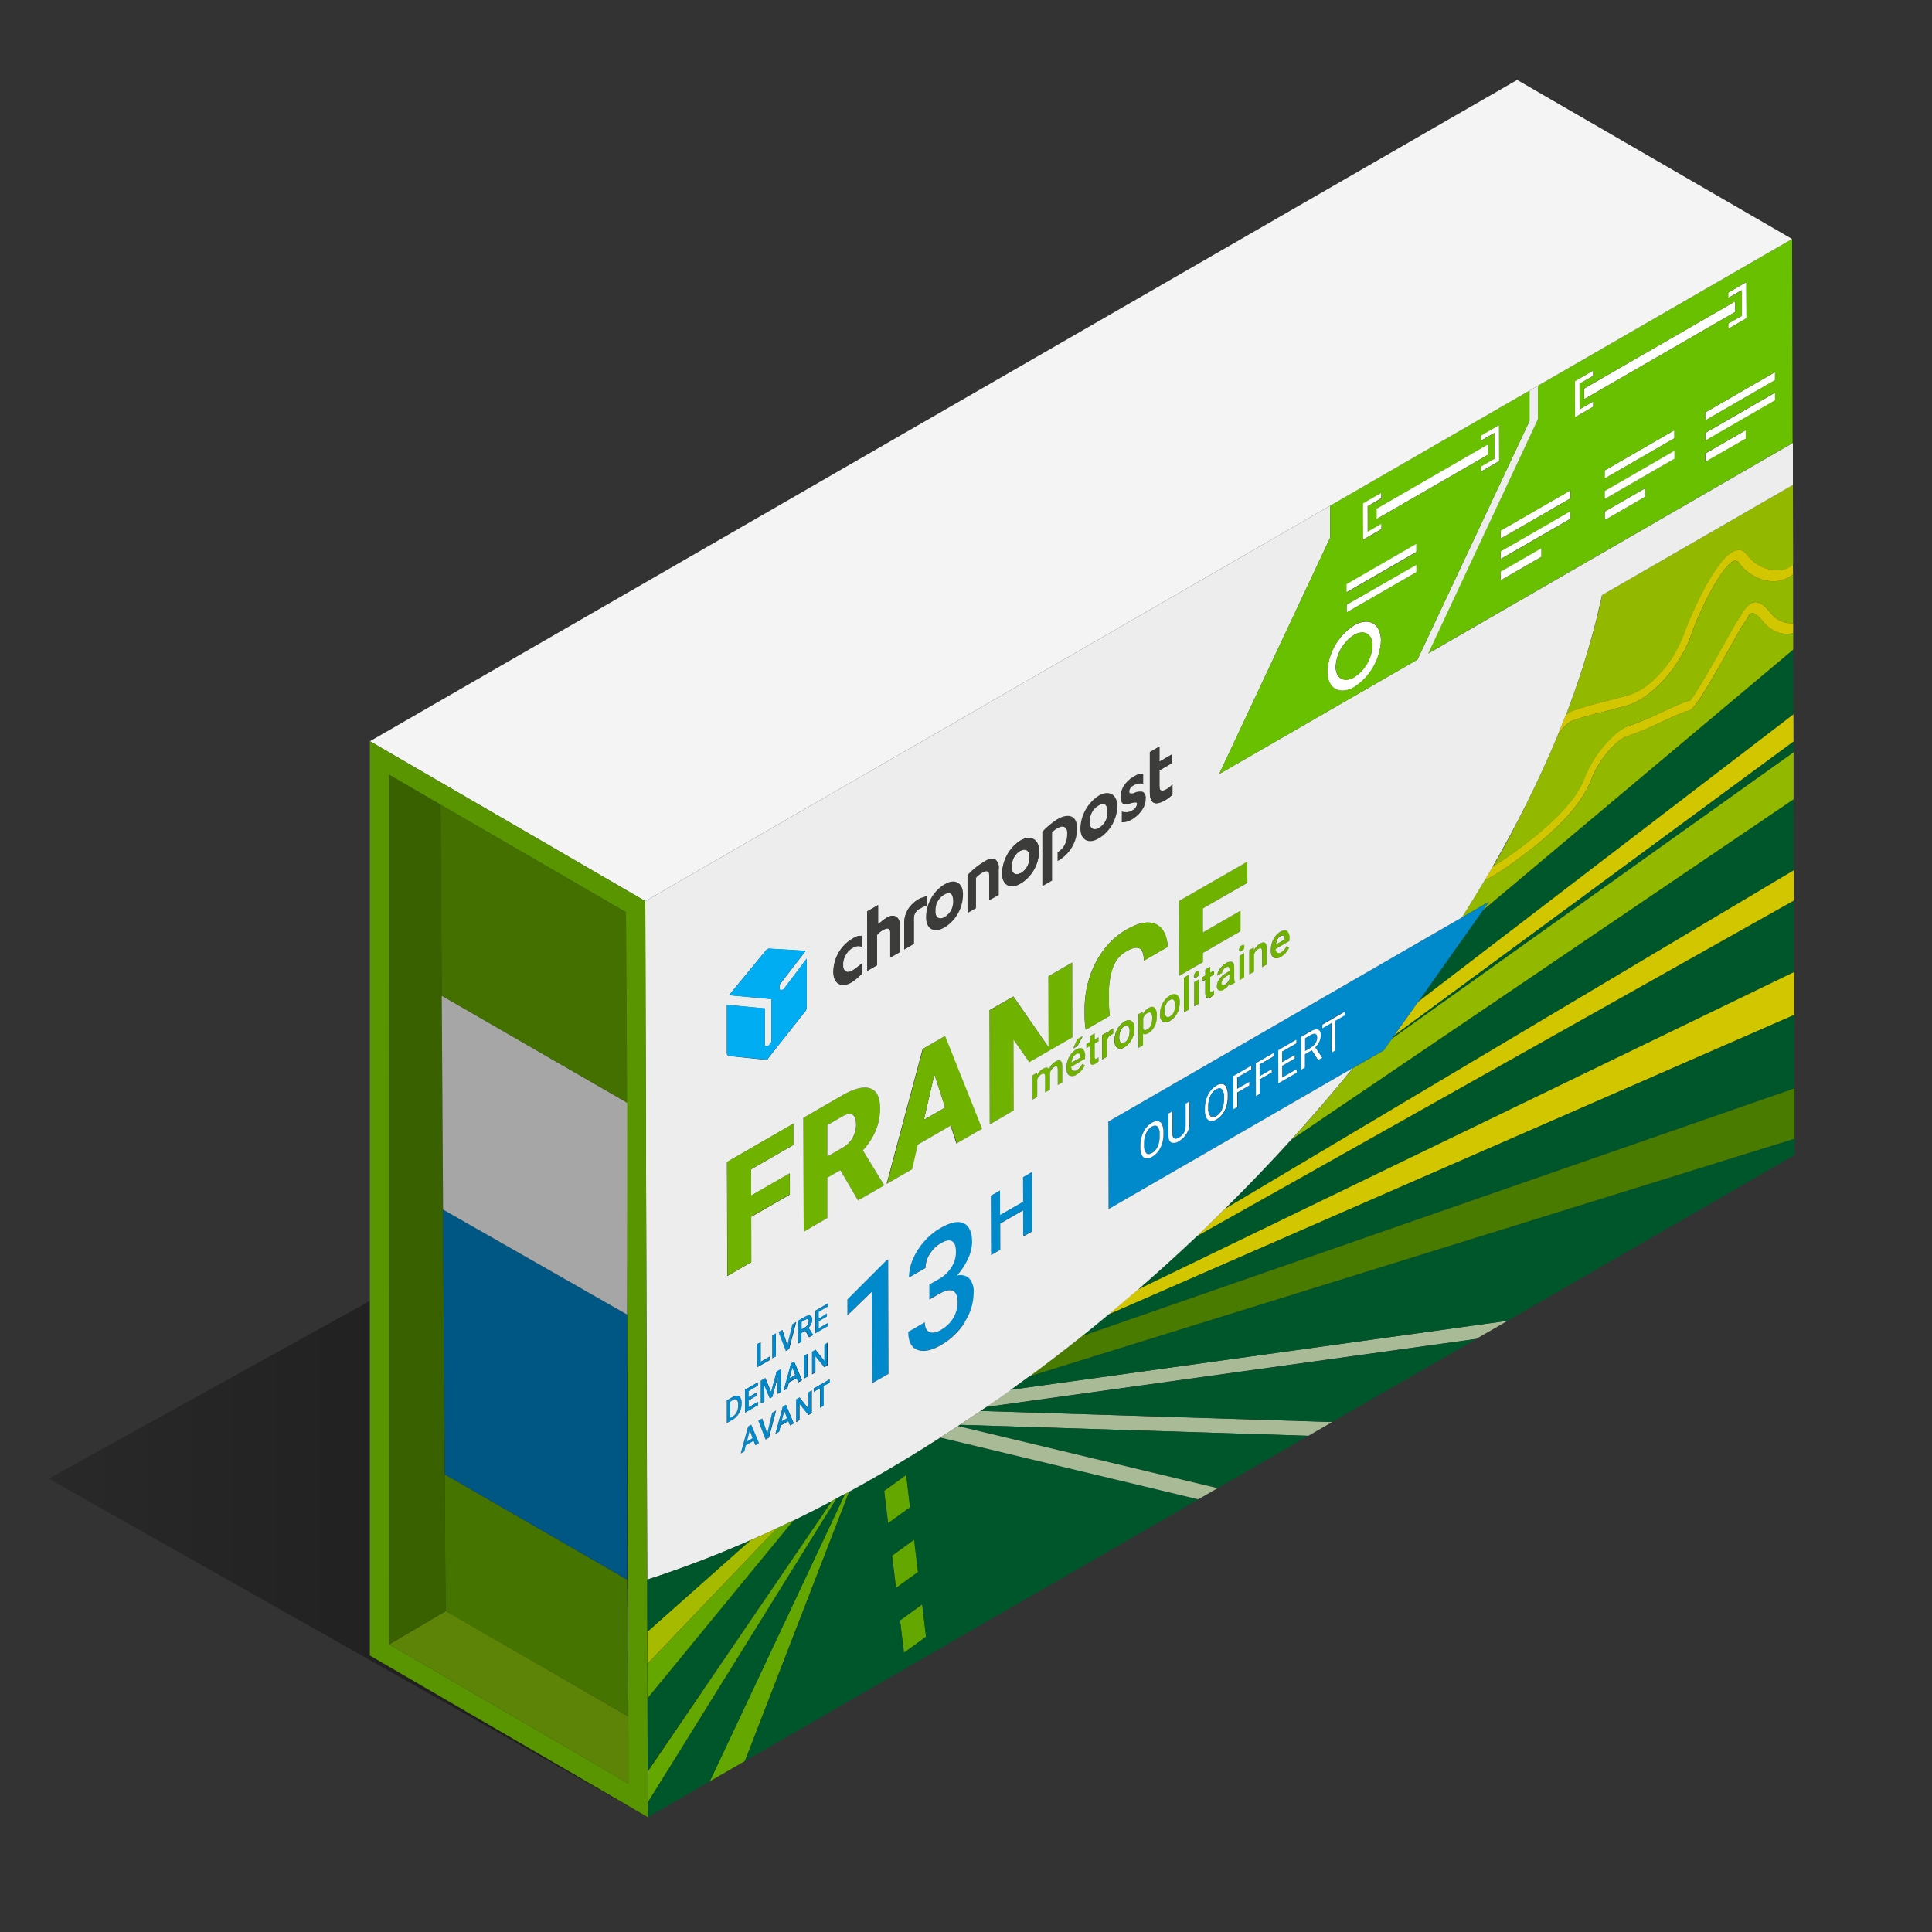 <svg width="500" height="500" viewBox="0 0 500 500" fill="none" xmlns="http://www.w3.org/2000/svg">
<rect x="0" y="0" width="500" height="500" fill="#333333" stroke="none"/>
<path d="M167.66 470.269L12.6 382.669L266.8 242.039L167.66 470.269Z" fill="url(#paint0_linear_3425_21217)"/>
<path d="M239.1 289.81L241.82 278L244.61 286.63L239.1 289.81Z" fill="#EDEDED"/>
<path d="M366.56 146.059L366.57 148.099L348.5 158.529V156.489L366.56 146.059Z" fill="white"/>
<path d="M350.44 161.839C354.26 159.629 357.38 161.409 357.39 165.839C357.27 168.243 356.58 170.585 355.379 172.671C354.178 174.757 352.499 176.528 350.48 177.839C346.67 180.039 343.55 178.269 343.48 173.839C343.611 171.432 344.309 169.089 345.519 167.003C346.729 164.918 348.415 163.148 350.44 161.839ZM350.44 175.279C351.825 174.379 352.976 173.164 353.802 171.734C354.627 170.303 355.103 168.698 355.19 167.049C355.19 164.049 353.03 162.809 350.41 164.329C349.027 165.228 347.875 166.441 347.049 167.869C346.224 169.298 345.748 170.902 345.66 172.549C345.66 175.549 347.81 176.789 350.44 175.279Z" fill="white"/>
<path d="M350.449 164.332C353.069 162.812 355.219 164.042 355.229 167.052C355.142 168.701 354.666 170.306 353.841 171.736C353.015 173.166 351.863 174.381 350.479 175.282C347.849 176.792 345.709 175.572 345.699 172.552C345.787 170.904 346.262 169.301 347.088 167.872C347.913 166.443 349.065 165.23 350.449 164.332Z" fill="#69C000"/>
<path d="M293.34 205.271C294.069 204.841 294.936 204.708 295.76 204.901C296.043 205.108 296.26 205.39 296.388 205.716C296.515 206.042 296.547 206.398 296.48 206.741C296.48 209.151 294.6 211.111 292.81 212.141C291.996 212.625 291.054 212.848 290.11 212.781L290.3 212.671V210.001C290.764 210.172 291.262 210.229 291.752 210.168C292.243 210.107 292.712 209.93 293.12 209.651L293.24 209.591C293.513 209.42 293.744 209.19 293.917 208.919C294.09 208.647 294.2 208.341 294.24 208.021C294.24 207.631 293.85 207.581 292.83 207.831C290.83 208.611 290.01 208.131 290 206.181C290.001 205.109 290.329 204.062 290.94 203.181C291.535 202.341 292.294 201.631 293.17 201.091L293.35 200.991L293.71 200.771C294.35 200.36 295.101 200.158 295.86 200.191V202.831C294.998 202.646 294.098 202.804 293.35 203.271C293.035 203.414 292.765 203.643 292.573 203.931C292.38 204.219 292.272 204.555 292.26 204.901C292.24 205.231 292.42 205.411 293.34 205.271Z" fill="#3C3C3B"/>
<path d="M284.32 205.889C286.96 204.359 289.1 205.589 289.11 208.619C289.076 210.209 288.666 211.768 287.913 213.169C287.161 214.57 286.087 215.773 284.78 216.679L284.56 216.809L284.36 216.929L284.16 217.049C281.71 218.459 279.67 217.409 279.56 214.619C279.55 214.459 279.55 214.299 279.56 214.139C279.645 212.485 280.12 210.875 280.948 209.441C281.775 208.007 282.931 206.789 284.32 205.889ZM284.32 214.289C285.051 213.863 285.65 213.244 286.051 212.499C286.452 211.754 286.638 210.913 286.59 210.069C286.59 208.209 285.75 207.629 284.31 208.459C283.578 208.885 282.977 209.506 282.577 210.252C282.176 210.999 281.99 211.843 282.04 212.689C281.92 214.219 282.85 214.979 284.12 214.399L284.32 214.289Z" fill="#3C3C3B"/>
<path d="M273.67 212.002C276.67 210.272 278.77 211.232 278.78 214.342C278.779 216.085 278.306 217.796 277.412 219.292C276.517 220.789 275.235 222.015 273.7 222.842V220.562L273.8 220.502C274.534 220.042 275.134 219.397 275.54 218.632C275.98 217.765 276.203 216.804 276.19 215.832C276.31 214.302 275.38 213.532 274.11 214.132C274.022 214.165 273.938 214.209 273.86 214.262L273.68 214.362L273.38 214.512C272.95 214.772 272.574 215.112 272.27 215.512V227.902L269.76 229.342V215.232C270.931 214.005 272.244 212.921 273.67 212.002Z" fill="#3C3C3B"/>
<path d="M255.001 222.761C255.739 222.272 256.638 222.086 257.511 222.241C257.919 222.566 258.229 222.998 258.405 223.489C258.582 223.98 258.619 224.51 258.511 225.021V231.581L256.001 233.001V226.441C256.001 225.441 255.351 225.171 254.271 225.791L254.001 226.001C253.467 226.319 252.99 226.725 252.591 227.201V235.031L250.391 236.301V226.461C251.609 225.121 253.021 223.972 254.581 223.051L255.001 222.761Z" fill="#3C3C3B"/>
<path d="M223.3 297.71L228.69 306.53V306.83L222.06 310.66L217.5 302.85L214.16 304.78V315.21L208 318.78L207.91 289.29L218.01 283.46C221.063 281.7 223.447 281.1 225.16 281.66C226.873 282.22 227.737 283.916 227.75 286.75C227.78 288.712 227.416 290.661 226.68 292.48C225.867 294.407 224.723 296.177 223.3 297.71ZM220.71 294.45C221.299 293.382 221.602 292.179 221.59 290.96C221.59 289.69 221.28 288.87 220.68 288.49C220.08 288.11 219.2 288.25 218.03 288.93L214.12 291.18V299.31L218.03 297.05C219.137 296.442 220.057 295.543 220.69 294.45" fill="#70B200"/>
<path d="M229.851 325.91L229.941 355.5L225.671 357.96L225.601 334.28L219.321 340.37L219.311 336.24L229.311 326.23L229.851 325.91Z" fill="#0089CB"/>
<path d="M238.659 415.211L239.689 423.581L233.969 427.741L232.939 419.361L238.659 415.211Z" fill="#64A700"/>
<path d="M236.611 398.449L237.631 406.829L231.911 410.979L230.881 402.599L236.611 398.449Z" fill="#64A700"/>
<path d="M234.55 381.691L235.57 390.071L229.86 394.221L228.83 385.841L234.55 381.691Z" fill="#64A700"/>
<path d="M412.3 95.91V97.28L408.77 99.32L408.79 105.94L412.32 103.91V105.27L407.61 108V107V106.63L407.59 100L407.58 99.63V98.63L412.3 95.91Z" fill="white"/>
<path d="M385.071 114.949L385.081 117.689L356.221 134.349L356.211 131.609L385.071 114.949Z" fill="white"/>
<path d="M433.339 111.34V113.42L415.279 123.85V121.77L433.339 111.34Z" fill="white"/>
<path d="M383.741 235.601L464.091 168.121L464.141 184.871L366.961 259.301L383.741 235.601Z" fill="#00562B"/>
<path d="M456.18 160.721C458.33 163.431 461.18 164.541 464.08 163.881V168.111L383.73 235.611L385.28 233.421L378.34 237.421C380.34 234.221 382.297 231.024 384.21 227.831C384.91 227.501 385.67 227.111 386.5 226.631C387.5 226.061 388.57 225.371 389.8 224.521C402.11 215.971 409.34 208.52 411.89 201.65C413.71 196.76 417.7 192.35 420.19 190.92C420.519 190.719 420.876 190.568 421.25 190.471C424.141 189.488 426.964 188.316 429.7 186.961C432.45 185.711 436.21 183.961 436.84 183.961C437.057 183.953 437.267 183.888 437.45 183.771C438.85 182.961 441.2 179.17 447.81 167.42C449.25 164.851 450.89 161.951 451.34 161.271C451.746 160.838 452.084 160.346 452.34 159.81C452.511 159.379 452.77 158.987 453.1 158.661C453.27 158.581 454.23 158.281 456.18 160.721Z" fill="#92B800"/>
<path d="M453.06 156.193L453.25 156.093C454.72 155.373 456.18 156.093 458.01 158.353C460.15 161.033 462.44 161.423 464.07 161.243V163.883C461.15 164.543 458.32 163.433 456.17 160.723C454.22 158.283 453.26 158.583 453.08 158.663C452.741 158.994 452.475 159.392 452.3 159.833C452.044 160.368 451.706 160.86 451.3 161.293C450.85 161.973 449.21 164.873 447.77 167.443C441.16 179.193 438.77 182.983 437.41 183.793C437.227 183.91 437.017 183.976 436.8 183.983C436.17 183.983 432.41 185.723 429.66 186.983C426.924 188.338 424.101 189.51 421.21 190.493C420.836 190.59 420.479 190.741 420.15 190.943C417.66 192.373 413.67 196.783 411.85 201.673C409.3 208.513 402.07 215.993 389.76 224.543C388.53 225.393 387.45 226.083 386.46 226.653C385.63 227.133 384.87 227.523 384.17 227.853C384.87 226.663 385.56 225.473 386.25 224.283C387.35 223.643 388.37 223.003 389.53 222.203C400.93 214.293 407.79 207.353 409.95 201.573C412.11 195.793 416.76 190.413 420.16 188.453C420.681 188.135 421.248 187.899 421.84 187.753C424.571 186.785 427.242 185.656 429.84 184.373C434.18 182.373 436.4 181.433 437.42 181.243C438.84 179.673 443.76 170.913 446.17 166.623C449.17 161.243 449.88 160.063 450.38 159.543L450.57 159.173C451.11 157.969 451.972 156.938 453.06 156.193Z" fill="#D1C600"/>
<path d="M464.139 184.871L464.159 191.931L360.789 268.021L366.959 259.301L464.139 184.871Z" fill="#D1C600"/>
<path d="M360.23 268.81L360.79 268.02L464.16 191.93L464.17 194.7L360.23 268.81Z" fill="#00562B"/>
<path d="M463 149.392L463.24 149.252C463.523 149.07 463.793 148.869 464.05 148.652V161.242C462.42 161.422 460.13 161.032 457.99 158.352C456.16 156.072 454.7 155.352 453.23 156.092C452.091 156.847 451.192 157.912 450.64 159.162L450.45 159.532C449.95 160.052 449.27 161.232 446.24 166.612C443.83 170.902 438.91 179.612 437.49 181.232C436.49 181.422 434.25 182.392 429.91 184.362C427.312 185.645 424.641 186.774 421.91 187.742C421.318 187.888 420.751 188.124 420.23 188.442C416.83 190.442 412.16 195.832 410.02 201.562C407.88 207.292 401.02 214.282 389.6 222.192C388.44 222.992 387.42 223.632 386.5 224.192C392.659 213.345 398.168 202.142 403 190.642C403.8 189.102 404.96 187.778 406.38 186.782C406.606 186.653 406.844 186.546 407.09 186.462C410.54 185.322 412.09 184.922 414.31 184.382C415.86 183.992 417.78 183.522 420.89 182.652C422.125 182.289 423.311 181.776 424.42 181.122C430.68 177.512 435.92 169.712 437.65 164.452C439.22 159.682 444.85 147.552 448.25 145.452C448.395 145.332 448.565 145.245 448.747 145.199C448.93 145.153 449.12 145.148 449.305 145.184C449.49 145.22 449.664 145.297 449.815 145.409C449.967 145.521 450.091 145.666 450.18 145.832C452.88 149.612 458.65 151.892 463 149.392Z" fill="#92B800"/>
<path d="M294.471 333.741C299.661 329.241 304.761 324.631 309.721 319.931L464.281 233.051L464.331 251.551L294.471 333.741Z" fill="#00562B"/>
<path d="M294.451 333.751L464.331 251.551V262.661L286.801 340.241C289.361 338.111 291.921 335.941 294.451 333.751Z" fill="#D1C600"/>
<path d="M279.939 345.81C282.246 343.983 284.533 342.127 286.799 340.24L464.359 262.66L464.419 281.66L279.939 345.81Z" fill="#00562B"/>
<path d="M279.92 345.822L464.42 281.672V294.732L266.34 356.242C270.92 352.862 275.447 349.389 279.92 345.822Z" fill="#497B00"/>
<path d="M317.061 312.832C323.021 306.945 328.781 300.945 334.341 294.832L464.201 206.832L464.261 225.192L317.061 312.832Z" fill="#00562B"/>
<path d="M464.261 225.211V233.051L309.721 319.931C312.181 317.591 314.631 315.231 317.041 312.841L464.261 225.211Z" fill="#D1C600"/>
<path d="M331.39 242.261C331.73 242.061 332 242.031 332.19 242.161C332.38 242.291 332.5 242.581 332.53 243.041V243.151L330.18 244.501C330.228 244.025 330.36 243.561 330.57 243.131C330.753 242.767 331.038 242.465 331.39 242.261Z" fill="#EDEDED"/>
<path d="M333.74 242.911V243.481L330.17 245.541C330.153 245.732 330.185 245.925 330.264 246.1C330.343 246.275 330.465 246.427 330.62 246.541C330.782 246.611 330.96 246.637 331.136 246.616C331.312 246.595 331.479 246.528 331.62 246.421C332.226 246.038 332.707 245.485 333 244.831L333.66 245.181C333.44 245.681 333.146 246.146 332.79 246.561C332.437 246.959 332.021 247.296 331.56 247.561C331.295 247.774 330.977 247.91 330.64 247.954C330.303 247.998 329.961 247.949 329.65 247.811C329.17 247.531 328.93 246.911 328.92 245.971V245.801C328.92 245.168 329.024 244.539 329.23 243.941C329.427 243.337 329.728 242.772 330.12 242.271C330.462 241.803 330.898 241.412 331.4 241.121C332.14 240.691 332.71 240.631 333.12 240.941C333.365 241.201 333.548 241.514 333.656 241.855C333.763 242.196 333.792 242.557 333.74 242.911ZM332.53 243.151V243.001C332.53 242.541 332.39 242.251 332.19 242.121C331.99 241.991 331.73 242.021 331.39 242.221C331.038 242.425 330.753 242.728 330.57 243.091C330.36 243.521 330.228 243.985 330.18 244.461L332.53 243.111" fill="#70B200"/>
<path d="M261.601 359.67L390.151 341.82L382.051 346.49L255.311 364.1C257.411 362.64 259.511 361.17 261.601 359.67Z" fill="#A8BB96"/>
<path d="M326.13 244.16C327.27 243.5 327.85 243.91 327.88 245.41V249.56L326.64 250.27V246.2C326.64 245.8 326.57 245.54 326.42 245.44C326.27 245.34 326.02 245.38 325.68 245.58C325.156 245.906 324.764 246.405 324.57 246.99V251.47L323.35 252.18V245.88L324.5 245.22L324.55 245.92C324.887 245.188 325.438 244.574 326.13 244.16Z" fill="#70B200"/>
<path d="M320.809 253.652L320.789 247.362L322.009 246.652L322.029 252.942L320.809 253.652Z" fill="#70B200"/>
<path d="M319.43 253.003C319.409 253.427 319.481 253.85 319.64 254.243V254.333L318.39 255.063C318.314 254.906 318.267 254.737 318.25 254.563C317.915 255.192 317.418 255.721 316.81 256.093C316.622 256.24 316.4 256.337 316.164 256.378C315.929 256.418 315.687 256.399 315.46 256.323C315.281 256.23 315.135 256.084 315.04 255.905C314.946 255.727 314.907 255.524 314.93 255.323C314.94 254.631 315.167 253.959 315.58 253.403C316.074 252.736 316.709 252.186 317.44 251.793L318.2 251.353V250.933C318.214 250.814 318.199 250.694 318.155 250.582C318.112 250.47 318.041 250.371 317.95 250.293C317.79 250.193 317.55 250.233 317.23 250.423C316.956 250.578 316.72 250.794 316.54 251.053C316.375 251.277 316.281 251.545 316.27 251.823L315.04 252.543C315.054 252.142 315.156 251.749 315.34 251.393C315.55 250.961 315.823 250.564 316.15 250.213C316.484 249.856 316.868 249.549 317.29 249.303C317.508 249.14 317.758 249.025 318.024 248.967C318.289 248.908 318.564 248.907 318.83 248.963C319.21 249.123 319.41 249.533 319.42 250.193L319.43 253.003ZM318.2 253.393V252.203L317.53 252.583C317.14 252.8 316.8 253.097 316.53 253.453C316.306 253.738 316.182 254.09 316.18 254.453C316.18 254.723 316.26 254.903 316.42 254.963C316.526 254.998 316.639 255.006 316.749 254.987C316.859 254.968 316.962 254.922 317.05 254.853C317.313 254.69 317.546 254.483 317.74 254.243C317.945 253.995 318.108 253.715 318.22 253.413" fill="#70B200"/>
<path d="M316.511 253.453C316.78 253.097 317.12 252.8 317.511 252.583L318.181 252.203V253.383C318.068 253.685 317.906 253.965 317.701 254.213C317.509 254.453 317.275 254.657 317.011 254.813C316.924 254.883 316.821 254.931 316.711 254.952C316.601 254.973 316.487 254.966 316.381 254.933C316.221 254.873 316.141 254.693 316.141 254.423C316.155 254.068 316.285 253.727 316.511 253.453Z" fill="#EDEDED"/>
<path d="M253.759 365.152L344.759 368.032L338.599 371.582L248.439 368.742C250.213 367.582 251.986 366.386 253.759 365.152Z" fill="#A8BB96"/>
<path d="M309.09 260.41L309.07 254.12L310.31 253.41L310.33 259.7L309.09 260.41Z" fill="#70B200"/>
<path d="M451.84 111.312V113.533L441.35 119.583V117.373L451.84 111.312Z" fill="white"/>
<path d="M459.39 101.633L459.4 103.673L441.34 114.093L441.33 112.063L459.39 101.633Z" fill="white"/>
<path d="M414.61 154.002L464 125.512L464.06 146.072C463.798 146.361 463.495 146.61 463.16 146.812C459.86 148.722 454.67 147.142 452.04 143.472C450.92 141.902 449.44 142.242 448.34 142.872L448.15 142.992C443.07 146.172 436.9 160.862 435.69 164.522C434.48 168.182 430.1 175.352 424.43 178.632C423.488 179.186 422.48 179.62 421.43 179.922C418.35 180.792 416.43 181.272 414.91 181.642C412.68 182.202 411.07 182.642 407.54 183.762C407.131 183.904 406.736 184.085 406.36 184.302C405.969 184.53 405.597 184.791 405.25 185.082C408.35 177.123 410.969 168.985 413.09 160.712C413.14 160.482 413.19 160.282 413.24 160.092C413.43 159.352 413.56 158.792 413.7 158.232C413.7 158.122 413.7 158.012 413.78 157.892C413.86 157.772 413.85 157.602 413.88 157.452C413.91 157.302 413.94 157.172 413.98 157.032C414.02 156.892 414.03 156.802 414.06 156.682C414.09 156.562 414.17 156.192 414.22 155.942C414.22 155.842 414.27 155.732 414.3 155.632C414.33 155.532 414.37 155.272 414.41 155.092L414.47 154.812L414.61 154.002Z" fill="#92B800"/>
<path d="M425.801 126.34V128.56L415.311 134.62V132.4L425.801 126.34Z" fill="white"/>
<path d="M451.94 73.023L451.95 74.013V74.393L451.97 81.023V81.393V82.383L447.26 85.103L447.25 83.743L450.78 81.703L450.76 75.083L447.23 77.113V75.743L451.94 73.023Z" fill="white"/>
<path d="M406.429 132.211L406.439 134.241L388.369 144.671V142.631L406.429 132.211Z" fill="white"/>
<path d="M459.38 96.312V98.392L441.32 108.823V106.743L459.38 96.312Z" fill="white"/>
<path d="M449.069 78L449.079 80.73L409.959 103.32L409.949 100.58L449.069 78Z" fill="white"/>
<path d="M406.41 126.891L406.42 128.971L388.36 139.401L388.35 137.311L406.41 126.891Z" fill="white"/>
<path d="M463.789 61.852L397.989 99.852V108.532L397.779 108.982L369.529 169.142L463.919 114.642L463.789 61.852ZM451.939 73.002V74.372L451.999 81.002V82.362L447.289 85.082V83.742L450.819 81.742V75.122L447.289 77.122V75.742L451.939 73.002ZM409.939 103.302V100.562L449.069 78.002V80.742L409.999 103.322M388.389 137.322L406.449 126.892V129.002L388.359 139.402V137.322M388.359 150.162V148.002L398.849 141.942V144.152L388.359 150.212M388.359 144.722V142.722L406.419 132.302V134.302L388.359 144.732M407.609 108.002V98.632L412.329 95.912V97.282L408.799 99.282V105.902L412.329 103.902V105.262L407.609 108.002ZM415.279 121.772L433.339 111.342V113.422L415.279 123.852V121.772ZM415.279 134.622V132.402L425.769 126.342V128.562L415.279 134.622ZM415.279 129.132V127.132L433.339 116.702V118.702L415.299 129.132M441.299 106.742L459.359 96.312V98.382L441.299 108.812V106.732M441.299 119.572V117.362L451.789 111.302V113.522L441.299 119.522M441.299 114.032V112.032L459.359 101.602V103.602L441.299 114.032Z" fill="#69C000"/>
<path d="M309.691 252.87C309.471 252.997 309.301 253.027 309.181 252.96C309.114 252.91 309.063 252.842 309.031 252.765C308.999 252.687 308.989 252.603 309.001 252.52C309.006 252.285 309.072 252.055 309.193 251.853C309.314 251.652 309.486 251.485 309.691 251.37C309.911 251.24 310.081 251.21 310.211 251.29C310.276 251.339 310.328 251.405 310.359 251.481C310.391 251.556 310.402 251.639 310.391 251.72C310.388 251.957 310.322 252.189 310.198 252.391C310.075 252.594 309.9 252.759 309.691 252.87Z" fill="#70B200"/>
<path d="M305.31 259.173V259.513C305.31 260.139 305.205 260.761 305 261.353C304.803 261.949 304.506 262.507 304.12 263.003C303.746 263.476 303.289 263.876 302.77 264.183C302.513 264.39 302.2 264.518 301.872 264.55C301.543 264.582 301.212 264.517 300.92 264.363C300.645 264.114 300.437 263.801 300.313 263.452C300.189 263.103 300.153 262.729 300.21 262.363V262.293C300.224 261.023 300.648 259.792 301.42 258.783C301.785 258.312 302.237 257.915 302.75 257.613C303.001 257.415 303.302 257.29 303.619 257.251C303.936 257.212 304.258 257.261 304.55 257.393C304.817 257.601 305.026 257.873 305.159 258.184C305.292 258.496 305.344 258.836 305.31 259.173ZM303.75 261.933C303.991 261.354 304.107 260.73 304.09 260.103C304.145 259.636 304.016 259.165 303.73 258.793C303.5 258.553 303.17 258.553 302.73 258.793C302.287 259.043 301.937 259.429 301.73 259.893C301.48 260.476 301.364 261.108 301.39 261.743C301.337 262.211 301.462 262.682 301.74 263.063C301.98 263.293 302.29 263.293 302.74 263.063C303.187 262.809 303.538 262.416 303.74 261.943" fill="#70B200"/>
<path d="M464.171 194.703V206.853L334.311 294.853C339.804 288.806 345.094 282.656 350.181 276.403L358.081 271.843L360.201 268.843L464.171 194.703Z" fill="#92B800"/>
<path d="M340.88 268.55C340.875 269.055 340.726 269.547 340.45 269.97C340.158 270.431 339.756 270.813 339.28 271.08L337.77 271.95V268.69L339.28 267.82C339.8 267.53 340.2 267.44 340.47 267.57C340.74 267.7 340.88 268 340.88 268.55Z" fill="#0089CB"/>
<path d="M340.45 271.09L342.22 273.72V273.79L341.16 274.4L339.53 271.87L337.77 272.87V276.34L336.77 276.91V268.33L339.25 266.9C339.521 266.689 339.835 266.539 340.17 266.459C340.504 266.38 340.852 266.373 341.19 266.44C341.64 266.62 341.87 267.13 341.87 267.97C341.866 268.531 341.739 269.084 341.5 269.59C341.238 270.147 340.883 270.654 340.45 271.09ZM339.28 271.09C339.756 270.823 340.158 270.442 340.45 269.98C340.726 269.558 340.875 269.065 340.88 268.56C340.88 268.03 340.74 267.7 340.46 267.56C340.18 267.42 339.79 267.56 339.27 267.81L337.76 268.68V272L339.27 271.13" fill="white"/>
<path d="M329.63 272.461V273.381L325.99 275.491L326 278.441L329.13 276.631V277.551L326 279.361L326.01 283.141L325.03 283.711L325 275.131L329.63 272.461Z" fill="white"/>
<path d="M317.35 281.383C317.632 282.011 317.762 282.696 317.73 283.383V283.923C317.733 284.744 317.611 285.559 317.37 286.343C317.152 287.062 316.814 287.738 316.37 288.343C315.943 288.912 315.406 289.389 314.79 289.743C314.33 290.059 313.775 290.204 313.22 290.153C312.991 290.113 312.775 290.018 312.591 289.877C312.406 289.736 312.259 289.553 312.16 289.343C311.874 288.749 311.74 288.092 311.77 287.433V286.813C311.772 285.999 311.897 285.19 312.14 284.413C312.369 283.669 312.727 282.972 313.2 282.353C313.62 281.784 314.151 281.305 314.76 280.943C315.227 280.627 315.787 280.479 316.35 280.523C316.575 280.571 316.785 280.675 316.96 280.825C317.135 280.975 317.269 281.167 317.35 281.383ZM316.75 284.563V283.923C316.829 283.212 316.636 282.498 316.21 281.923C315.85 281.583 315.36 281.603 314.71 281.973C314.064 282.364 313.555 282.943 313.25 283.633C312.879 284.446 312.691 285.33 312.7 286.223V286.853C312.616 287.566 312.813 288.283 313.25 288.853C313.61 289.213 314.11 289.203 314.74 288.853C315.388 288.468 315.902 287.892 316.21 287.203C316.578 286.387 316.759 285.499 316.74 284.603" fill="white"/>
<path d="M378.35 237.432L286.83 290.262L286.9 312.912L350.21 276.362L358.11 271.802L360.23 268.802L360.79 268.012L367 259.302L383.77 235.612L385.32 233.422L378.35 237.432ZM300.74 295.932C300.523 296.65 300.185 297.327 299.74 297.932C299.311 298.501 298.775 298.981 298.16 299.342C297.698 299.65 297.144 299.791 296.59 299.742C296.36 299.708 296.143 299.618 295.958 299.478C295.772 299.338 295.625 299.154 295.53 298.942C295.253 298.341 295.119 297.683 295.14 297.022V296.402C295.134 295.588 295.256 294.778 295.5 294.002C295.733 293.257 296.092 292.557 296.56 291.932C296.982 291.366 297.512 290.89 298.12 290.532C298.588 290.225 299.142 290.078 299.7 290.112C299.935 290.15 300.156 290.247 300.343 290.394C300.53 290.541 300.677 290.733 300.77 290.952C301.044 291.582 301.17 292.266 301.14 292.952V293.492C301.153 294.313 301.032 295.13 300.78 295.912M307.22 293.242C306.784 294.009 306.17 294.661 305.43 295.142L305.17 295.302C304.898 295.514 304.578 295.657 304.239 295.72C303.9 295.783 303.55 295.763 303.22 295.662C302.73 295.442 302.48 294.892 302.47 294.002V288.152L303.47 287.592V293.402C303.47 294.022 303.62 294.402 303.92 294.592C304.22 294.782 304.64 294.692 305.19 294.372C305.717 294.077 306.159 293.65 306.47 293.132C306.767 292.611 306.919 292.021 306.91 291.422V285.602L307.91 285.032V290.862C307.905 291.7 307.677 292.521 307.25 293.242M317.44 286.312C317.223 287.03 316.885 287.707 316.44 288.312C316.014 288.881 315.476 289.357 314.86 289.712C314.401 290.027 313.845 290.172 313.29 290.122C313.061 290.082 312.846 289.987 312.661 289.846C312.477 289.705 312.329 289.522 312.23 289.312C311.945 288.717 311.811 288.061 311.84 287.402V286.782C311.842 285.968 311.967 285.159 312.21 284.382C312.439 283.638 312.798 282.941 313.27 282.322C313.691 281.753 314.221 281.273 314.83 280.912C315.297 280.596 315.858 280.448 316.42 280.492C316.653 280.53 316.871 280.627 317.055 280.774C317.239 280.921 317.382 281.113 317.47 281.332C317.752 281.959 317.883 282.645 317.85 283.332V283.872C317.853 284.692 317.732 285.508 317.49 286.292M320.31 281.752L323.44 279.942V280.862L320.3 282.672V286.462L319.3 287.022V278.442L323.92 275.772V276.702L320.28 278.802V281.802M326.09 278.442L329.22 276.642V277.562L326 279.362V283.142L325 283.712V275.132L329.63 272.462V273.392L325.99 275.492V278.432M330.82 280.362V271.782L335.51 269.072V270.002L331.81 272.142V274.902L335 273.002V274.002L331.77 275.872V278.872L335.53 276.702V277.622L330.78 280.362M341.11 274.362L339.48 271.832L337.72 272.832V276.302L336.72 276.872V268.292L339.2 266.862C339.472 266.651 339.785 266.5 340.12 266.421C340.455 266.342 340.803 266.335 341.14 266.402C341.59 266.582 341.82 267.092 341.82 267.932C341.816 268.492 341.69 269.045 341.45 269.552C341.187 270.105 340.832 270.609 340.4 271.042L342.17 273.672V273.742L341.11 274.352M345.56 271.782L344.56 272.342V264.682L342.16 266.072V265.142L347.93 261.812V262.742L345.53 264.122V271.782" fill="#0089CB"/>
<path d="M298.839 260.77C299.294 261.354 299.499 262.095 299.409 262.83V262.92C299.425 263.834 299.234 264.74 298.849 265.57C298.528 266.306 297.987 266.924 297.299 267.34C296.689 267.69 296.209 267.74 295.849 267.5V270.5L294.619 271.21V262.49L295.759 261.84L295.809 262.45C296.128 261.781 296.64 261.224 297.279 260.85C297.929 260.44 298.449 260.42 298.839 260.77ZM297.839 265.34C298.076 264.756 298.189 264.129 298.169 263.5C298.22 263.036 298.099 262.57 297.829 262.19C297.619 261.95 297.309 261.95 296.899 262.19C296.39 262.492 296.007 262.968 295.819 263.53V266.32C296.039 266.69 296.409 266.72 296.909 266.43C297.324 266.178 297.646 265.799 297.829 265.35" fill="#70B200"/>
<path d="M291.001 265.571C291.411 265.331 291.731 265.331 292.001 265.571C292.287 265.944 292.417 266.414 292.361 266.881C292.378 267.508 292.263 268.132 292.021 268.711C291.813 269.179 291.463 269.571 291.021 269.831C290.601 270.071 290.281 270.071 290.021 269.831C289.735 269.454 289.606 268.981 289.661 268.511C289.638 267.876 289.758 267.244 290.011 266.661C290.214 266.2 290.562 265.817 291.001 265.571Z" fill="#EDEDED"/>
<path d="M218.72 386.582L219.77 386.012L192.77 455.752L183.67 461.002L218.72 386.582Z" fill="#64A700"/>
<path d="M321.399 246.112C321.169 246.242 321.009 246.272 320.889 246.202C320.769 246.132 320.709 245.982 320.699 245.772C320.703 245.535 320.77 245.302 320.893 245.098C321.016 244.895 321.191 244.727 321.399 244.612C321.619 244.482 321.789 244.452 321.909 244.532C321.975 244.582 322.026 244.647 322.058 244.723C322.089 244.799 322.1 244.881 322.089 244.962C322.091 245.192 322.029 245.417 321.909 245.612C321.79 245.824 321.613 245.997 321.399 246.112Z" fill="#70B200"/>
<path d="M322.81 222.961L322.83 228.451L311.3 235.101L311.31 241.321L321.05 235.701L321.06 240.971L311.33 246.581L311.34 248.971L305.15 252.541L305.1 233.181L322.81 222.961Z" fill="#70B200"/>
<path d="M283.329 267.453V269.003L284.329 268.443V269.493L283.329 270.053V273.573C283.308 273.733 283.352 273.895 283.449 274.023C283.539 274.073 283.679 274.023 283.889 273.923C284.046 273.839 284.191 273.735 284.319 273.613V274.713C284.076 274.942 283.808 275.143 283.519 275.313C282.519 275.853 282.099 275.533 282.089 274.313V270.743L281.189 271.263V270.213L282.089 269.693V268.163L283.329 267.453Z" fill="#70B200"/>
<path d="M280.84 273.453V274.003L277.27 276.063C277.253 276.254 277.285 276.446 277.364 276.621C277.443 276.797 277.565 276.948 277.72 277.063C277.882 277.133 278.06 277.159 278.236 277.138C278.412 277.117 278.578 277.049 278.72 276.943C279.323 276.559 279.8 276.006 280.09 275.353L280.75 275.703C280.529 276.203 280.236 276.668 279.88 277.083C279.523 277.477 279.108 277.814 278.65 278.083C278.385 278.292 278.068 278.425 277.733 278.468C277.398 278.51 277.058 278.46 276.75 278.323C276.26 278.043 276.02 277.433 276.02 276.493V276.313C276.016 275.68 276.117 275.052 276.32 274.453C276.525 273.852 276.826 273.288 277.21 272.783C277.555 272.317 277.99 271.926 278.49 271.633C279.23 271.203 279.81 271.143 280.22 271.453C280.467 271.718 280.651 272.035 280.758 272.382C280.866 272.728 280.893 273.094 280.84 273.453ZM279.63 273.693V273.583C279.63 273.123 279.49 272.833 279.29 272.703C279.09 272.573 278.84 272.603 278.49 272.803C278.141 273.008 277.859 273.31 277.68 273.673C277.462 274.1 277.326 274.565 277.28 275.043L279.63 273.693Z" fill="#70B200"/>
<path d="M278.489 272.8C278.839 272.6 279.099 272.56 279.289 272.7C279.479 272.84 279.599 273.12 279.629 273.58V273.69L277.279 275C277.326 274.522 277.462 274.058 277.679 273.63C277.865 273.282 278.146 272.994 278.489 272.8Z" fill="#EDEDED"/>
<path d="M273.16 274.74C273.76 274.39 274.16 274.32 274.51 274.54C274.86 274.76 274.96 275.23 274.96 275.98V280.11L273.73 280.82V276.72C273.73 276.33 273.65 276.08 273.5 275.97C273.35 275.86 273.09 275.97 272.74 276.13C272.463 276.292 272.23 276.518 272.06 276.79C271.879 277.059 271.754 277.362 271.69 277.68V282L270.46 282.7V278.56C270.46 277.84 270.126 277.66 269.46 278.02C268.965 278.313 268.593 278.775 268.41 279.32V283.88L267.18 284.59V278.29L268.34 277.63V278.26C268.687 277.558 269.233 276.974 269.91 276.58C270.65 276.16 271.15 276.19 271.42 276.67C271.776 275.855 272.386 275.178 273.16 274.74Z" fill="#70B200"/>
<path d="M243.42 317.77C245.98 316.3 247.99 315.87 249.42 316.5C250.85 317.13 251.63 318.77 251.64 321.41C251.589 322.929 251.214 324.419 250.54 325.78C249.825 327.351 248.867 328.799 247.7 330.07C248.257 329.904 248.849 329.887 249.416 330.021C249.982 330.154 250.504 330.433 250.93 330.83C251.757 331.842 252.156 333.138 252.04 334.44C252.025 337.178 251.208 339.852 249.69 342.13C248.131 344.59 245.996 346.632 243.47 348.08C240.99 349.5 238.966 349.91 237.4 349.31C235.81 348.71 235.02 347.14 235.02 344.64L239.3 342.16C239.3 343.45 239.68 344.3 240.45 344.66C241.22 345.02 242.22 344.86 243.51 344.11C244.791 343.392 245.868 342.36 246.64 341.11C247.403 339.847 247.798 338.396 247.78 336.92C247.78 335.37 247.37 334.4 246.57 334.03C245.77 333.66 244.57 333.92 243 334.83L240.48 336.29V332.39L243.09 330.89C244.362 330.16 245.436 329.13 246.22 327.89C246.979 326.695 247.375 325.306 247.36 323.89C247.36 322.49 247.03 321.58 246.36 321.18C245.69 320.78 244.74 320.94 243.42 321.7C242.26 322.381 241.287 323.34 240.59 324.49C239.881 325.565 239.499 326.823 239.49 328.11L235.2 330.58C235.216 328.953 235.556 327.345 236.2 325.85C236.915 324.17 237.901 322.62 239.12 321.26C240.351 319.868 241.804 318.688 243.42 317.77Z" fill="#0089CB"/>
<path d="M227.79 381.513C233.03 378.486 238.217 375.33 243.35 372.043L310.13 388.043L192.82 455.753L219.82 386.013C222.447 384.566 225.104 383.066 227.79 381.513ZM228.79 385.843L229.79 394.223L235.5 390.073L234.5 381.693L228.78 385.843M233.92 427.743L239.64 423.583L238.64 415.213L232.92 419.363L233.92 427.743ZM230.83 402.603L231.83 410.973L237.55 406.833L236.55 398.453L230.82 402.603" fill="#00562B"/>
<path d="M205.38 393.442C208.713 391.822 212.046 390.125 215.38 388.352L167.6 458.352V439.462L205.38 393.442Z" fill="#00562B"/>
<path d="M209.951 359.742L209.971 365.632L209.081 366.142L206.781 363.292L206.791 367.462L205.911 367.982L205.891 362.082L206.781 361.572L209.081 364.452L209.071 360.252L209.951 359.742Z" fill="#0089CB"/>
<path d="M214.09 347.391L214.11 353.281L213.22 353.791L210.92 350.941L210.93 355.111L210.04 355.631L210.02 349.741L210.92 349.221L213.22 352.101L213.21 347.901L214.09 347.391Z" fill="#0089CB"/>
<path d="M200.771 365.043L198.941 372.003L198.081 372.493L196.221 367.663L197.201 367.103L198.501 370.973L199.791 365.603L200.771 365.043Z" fill="#0089CB"/>
<path d="M194.43 368.703L196.43 373.473L195.5 374.013L195.07 372.883L193.07 374.033L192.65 375.643L191.73 376.173L193.65 369.173L194.43 368.703ZM193.3 373.063L194.78 372.203L194.03 370.203L193.3 373.083" fill="#0089CB"/>
<path d="M214.369 337.273V338.093L211.929 339.503L211.939 341.123L214.039 339.903L214.049 340.723L211.939 341.943V343.753L214.399 342.333L214.409 343.153L211.059 345.083L211.039 339.193L214.369 337.273Z" fill="#0089CB"/>
<path d="M277.491 249.121L277.551 268.481L266.371 274.931L262.281 269.061L262.331 287.411L256.141 290.991L256.061 261.501L262.251 257.921L271.371 271.041L271.321 252.681L277.491 249.121Z" fill="#70B200"/>
<path d="M205.96 342.121L204.13 349.081L203.26 349.581L201.41 344.751L202.38 344.191L203.69 348.051L204.98 342.691L205.96 342.121Z" fill="#0089CB"/>
<path d="M191.62 361.702C191.835 362.097 191.939 362.543 191.92 362.992V363.292C191.918 363.855 191.82 364.413 191.63 364.942C191.441 365.471 191.16 365.962 190.8 366.392C190.461 366.818 190.044 367.175 189.57 367.442L188.09 368.302V362.412L189.61 361.532C189.965 361.298 190.384 361.18 190.81 361.192C190.977 361.203 191.138 361.255 191.28 361.344C191.421 361.433 191.538 361.556 191.62 361.702ZM191.02 363.842V363.512C191.05 363.29 191.033 363.063 190.969 362.848C190.905 362.632 190.796 362.433 190.65 362.262C190.41 362.052 190.06 362.092 189.6 362.362L188.98 362.722V367.002L189.56 366.672C190.016 366.409 190.388 366.02 190.63 365.552C190.89 365.035 191.02 364.462 191.01 363.882" fill="#0089CB"/>
<path d="M244.701 268.051L254.271 292.051L247.621 295.891L246.111 291.251L237.631 296.151L236.171 302.511L229.561 306.321L238.891 271.401L244.701 268.051ZM239.101 289.811L244.611 286.631L241.821 278.001L239.101 289.811Z" fill="#70B200"/>
<path d="M263.94 226.061C262.67 226.641 261.74 225.881 261.86 224.361C261.808 223.516 261.992 222.673 262.391 221.926C262.79 221.179 263.388 220.558 264.12 220.131H264.23C265.52 219.491 266.5 220.241 266.4 221.781C266.455 222.626 266.272 223.468 265.873 224.214C265.474 224.96 264.873 225.579 264.14 226.001L263.94 226.061Z" fill="#EDEDED"/>
<path d="M249.171 231.191C249.181 231.355 249.181 231.518 249.171 231.681C249.136 233.274 248.724 234.835 247.97 236.238C247.215 237.64 246.14 238.844 244.831 239.751L244.621 239.871L244.411 239.991L244.221 240.111C241.761 241.521 239.721 240.471 239.621 237.681C239.611 237.522 239.611 237.361 239.621 237.201C239.655 235.61 240.065 234.049 240.817 232.647C241.57 231.244 242.644 230.04 243.951 229.131L244.161 229.001L244.381 228.881L244.571 228.771C247.001 227.351 249.061 228.401 249.171 231.191ZM244.401 237.351C245.132 236.926 245.731 236.307 246.132 235.562C246.532 234.817 246.719 233.976 246.671 233.131C246.671 231.271 245.831 230.691 244.391 231.521C243.658 231.947 243.058 232.568 242.657 233.315C242.256 234.062 242.071 234.905 242.121 235.751C242.001 237.281 242.931 238.041 244.201 237.461L244.401 237.351Z" fill="#3C3C3B"/>
<path d="M317 312.842C322.96 306.955 328.713 300.955 334.26 294.842C339.807 288.728 345.103 282.575 350.15 276.382L286.9 312.912L286.83 290.262L378.35 237.432C380.35 234.232 382.307 231.035 384.22 227.842C384.92 226.652 385.61 225.462 386.3 224.272C392.574 213.427 398.152 202.194 403 190.642C403.77 188.782 404.51 186.932 405.24 185.082C408.418 176.863 411.09 168.457 413.24 159.912C413.38 159.352 413.51 158.792 414.6 154.012L464 125.512V114.642L369.61 169.142L398 108.532V99.852L395.83 101.092V108.952L366.83 170.702L315.52 200.322L344.25 139.142V130.872L167 233.212L167.5 408.802C176.579 405.874 185.498 402.473 194.22 398.612C196.5 397.612 198.79 396.612 201.1 395.482C202.53 394.812 203.97 394.132 205.39 393.482C208.71 391.862 212.05 390.172 215.39 388.382L216.45 387.822C217.19 387.432 217.94 387.032 218.69 386.612L219.74 386.052C222.407 384.605 225.073 383.105 227.74 381.552C232.98 378.525 238.16 375.368 243.28 372.082C244.82 371.082 246.34 370.082 248.37 368.782C250.163 367.602 251.947 366.405 253.72 365.192C254.23 364.852 254.72 364.492 255.24 364.192C257.36 362.732 259.46 361.262 261.56 359.762C263.14 358.632 264.72 357.482 266.28 356.332C270.873 352.945 275.41 349.468 279.89 345.902C282.197 344.075 284.473 342.222 286.72 340.342C289.313 338.202 291.88 336.032 294.42 333.832C299.607 329.332 304.687 324.728 309.66 320.022C310.52 319.212 311.37 318.372 312.22 317.552C313.87 315.922 315.47 314.402 317 312.842ZM293.23 268.132C293.026 268.727 292.726 269.284 292.34 269.782C291.978 270.272 291.523 270.687 291 271.002C290.743 271.213 290.43 271.343 290.099 271.377C289.768 271.411 289.434 271.346 289.14 271.192C288.869 270.94 288.664 270.627 288.542 270.278C288.42 269.93 288.385 269.557 288.44 269.192V269.122C288.439 268.488 288.547 267.859 288.76 267.262C288.958 266.661 289.259 266.099 289.65 265.602C290.013 265.135 290.461 264.741 290.97 264.442C291.221 264.242 291.522 264.117 291.84 264.08C292.158 264.043 292.48 264.096 292.77 264.232C293.031 264.436 293.237 264.702 293.37 265.006C293.502 265.309 293.557 265.641 293.53 265.972V266.302C293.534 266.927 293.432 267.549 293.23 268.142M298.81 265.592C298.486 266.323 297.945 266.937 297.26 267.352C296.65 267.702 296.17 267.752 295.81 267.512V270.512L294.58 271.222V262.502L295.72 261.852L295.77 262.462C296.089 261.793 296.601 261.236 297.24 260.862C297.91 260.472 298.43 260.452 298.82 260.802C299.275 261.386 299.48 262.127 299.39 262.862V262.952C299.405 263.869 299.213 264.778 298.83 265.612M306.42 261.972V253.042L307.65 252.322V261.262L306.41 261.972M309.06 260.442V254.152L310.3 253.442V259.732L309.06 260.442ZM310.18 252.442C310.054 252.651 309.874 252.824 309.66 252.942C309.44 253.068 309.27 253.098 309.15 253.032C309.084 252.982 309.033 252.917 309.001 252.841C308.97 252.765 308.959 252.683 308.97 252.602C308.972 252.364 309.037 252.132 309.158 251.928C309.28 251.725 309.453 251.557 309.66 251.442C309.88 251.312 310.05 251.282 310.17 251.362C310.238 251.409 310.292 251.474 310.326 251.55C310.359 251.626 310.371 251.709 310.36 251.792C310.357 252.02 310.295 252.244 310.18 252.442ZM313.37 258.122C312.42 258.672 311.94 258.342 311.94 257.122V253.562L311.04 254.082V253.002L311.95 252.482V250.952L313.19 250.242V251.772L314.19 251.212V252.212L313.19 252.772V256.292C313.19 256.532 313.19 256.672 313.32 256.742C313.45 256.812 313.55 256.742 313.76 256.642C313.915 256.555 314.059 256.451 314.19 256.332V257.432C313.944 257.658 313.676 257.859 313.39 258.032M319.63 254.302L318.38 255.032C318.304 254.875 318.256 254.705 318.24 254.532C317.905 255.161 317.408 255.689 316.8 256.062C316.611 256.208 316.389 256.306 316.154 256.346C315.918 256.386 315.677 256.367 315.45 256.292C315.271 256.198 315.125 256.052 315.03 255.874C314.935 255.695 314.897 255.492 314.92 255.292C314.929 254.599 315.157 253.927 315.57 253.372C316.064 252.704 316.699 252.154 317.43 251.762L318.19 251.322V250.902C318.202 250.783 318.186 250.663 318.143 250.551C318.099 250.44 318.03 250.341 317.94 250.262C317.78 250.162 317.54 250.202 317.21 250.392C316.94 250.55 316.708 250.765 316.53 251.022C316.364 251.245 316.27 251.514 316.26 251.792L315.03 252.512C315.043 252.111 315.146 251.718 315.33 251.362C315.539 250.93 315.812 250.532 316.14 250.182C316.473 249.824 316.858 249.518 317.28 249.272C317.498 249.109 317.748 248.994 318.013 248.935C318.279 248.877 318.554 248.875 318.82 248.932C319.2 249.092 319.4 249.502 319.41 250.162V253.002C319.384 253.426 319.456 253.85 319.62 254.242V254.332M320.78 253.662V247.372L322 246.662V252.952L320.77 253.662M322.02 245.302C321.989 245.414 321.941 245.522 321.88 245.622C321.825 245.725 321.754 245.82 321.67 245.902C321.579 245.986 321.478 246.06 321.37 246.122C321.28 246.184 321.178 246.225 321.07 246.242C321.037 246.257 321.001 246.265 320.965 246.265C320.929 246.265 320.893 246.257 320.86 246.242C320.798 246.204 320.749 246.148 320.72 246.082C320.685 245.996 320.668 245.904 320.67 245.812C320.674 245.574 320.741 245.341 320.864 245.137C320.987 244.934 321.161 244.766 321.37 244.652C321.461 244.6 321.559 244.56 321.66 244.532C321.731 244.505 321.809 244.505 321.88 244.532C321.942 244.57 321.99 244.625 322.02 244.692C322.036 244.781 322.036 244.872 322.02 244.962C322.035 245.071 322.035 245.182 322.02 245.292M328.89 245.802C328.89 245.169 328.994 244.54 329.2 243.942C329.399 243.338 329.7 242.774 330.09 242.272C330.431 241.806 330.863 241.415 331.36 241.122C332.11 240.692 332.68 240.632 333.09 240.942C333.337 241.207 333.521 241.524 333.629 241.871C333.736 242.217 333.764 242.583 333.71 242.942V243.512L330.14 245.572C330.123 245.763 330.155 245.955 330.234 246.13C330.313 246.306 330.436 246.457 330.59 246.572C330.752 246.642 330.931 246.668 331.106 246.647C331.282 246.626 331.449 246.558 331.59 246.452C332.197 246.069 332.677 245.516 332.97 244.862L333.63 245.212C333.41 245.712 333.117 246.177 332.76 246.592C332.407 246.989 331.991 247.327 331.53 247.592C331.265 247.805 330.947 247.941 330.61 247.985C330.273 248.029 329.931 247.979 329.62 247.842C329.14 247.562 328.9 246.952 328.89 246.012V245.832M324.46 245.252L324.51 245.952C324.85 245.218 325.404 244.604 326.1 244.192C327.24 243.532 327.82 243.942 327.85 245.442V249.592L326.61 250.312V246.202C326.61 245.802 326.54 245.542 326.39 245.442C326.24 245.342 325.99 245.382 325.65 245.582C325.127 245.908 324.734 246.406 324.54 246.992V251.472L323.32 252.182V245.882L324.47 245.222M322.81 223.002V228.492L311.3 235.102V241.322L321.04 235.702V241.002L311.31 246.612V249.002L305.12 252.572L305.06 233.212L322.81 223.002ZM304.56 257.482C304.822 257.682 305.028 257.947 305.159 258.249C305.291 258.552 305.342 258.883 305.31 259.212V259.552C305.31 260.178 305.206 260.8 305 261.392C304.804 261.988 304.506 262.546 304.12 263.042C303.747 263.515 303.289 263.915 302.77 264.222C302.513 264.429 302.201 264.557 301.872 264.589C301.543 264.621 301.212 264.556 300.92 264.402C300.646 264.153 300.437 263.84 300.313 263.491C300.189 263.142 300.154 262.768 300.21 262.402V262.332C300.224 261.062 300.649 259.831 301.42 258.822C301.786 258.351 302.237 257.954 302.75 257.652C303.001 257.452 303.302 257.327 303.62 257.29C303.938 257.253 304.26 257.306 304.55 257.442M300.04 193.182V197.102L303.18 195.292V197.562L300.04 199.372V203.662C300.04 204.662 300.69 204.922 301.77 204.302L302.08 204.132C302.585 203.83 303.035 203.445 303.41 202.992V205.632C302.902 206.16 302.327 206.621 301.7 207.002L301.5 207.112C298.91 208.612 297.58 207.932 297.58 205.112V194.642L300.08 193.192M290.94 203.192C291.535 202.352 292.294 201.641 293.17 201.102L293.35 201.002L293.71 200.782C294.35 200.371 295.101 200.168 295.86 200.202V202.842C294.997 202.656 294.095 202.818 293.35 203.292C293.035 203.432 292.765 203.659 292.572 203.945C292.38 204.232 292.271 204.566 292.26 204.912C292.26 205.252 292.44 205.432 293.36 205.292C294.089 204.862 294.956 204.729 295.78 204.922C296.063 205.128 296.28 205.411 296.408 205.737C296.535 206.063 296.567 206.418 296.5 206.762C296.5 209.172 294.61 211.132 292.83 212.162C292.016 212.645 291.074 212.869 290.13 212.802L290.32 212.692V210.002C290.784 210.172 291.282 210.23 291.772 210.169C292.263 210.108 292.732 209.931 293.14 209.652L293.26 209.592C293.533 209.42 293.764 209.191 293.937 208.919C294.11 208.648 294.22 208.341 294.26 208.022C294.26 207.632 293.87 207.582 292.85 207.832C290.85 208.612 290.03 208.132 290.02 206.182C290.021 205.109 290.349 204.063 290.96 203.182M284.37 205.902C287.01 204.372 289.15 205.602 289.16 208.632C289.127 210.222 288.717 211.781 287.964 213.182C287.212 214.583 286.137 215.786 284.83 216.692L284.61 216.822L284.4 216.942L284.21 217.062C281.75 218.472 279.72 217.422 279.61 214.632C279.6 214.472 279.6 214.311 279.61 214.152C279.695 212.498 280.17 210.888 280.998 209.454C281.825 208.02 282.981 206.802 284.37 205.902ZM280.21 268.172L278.82 270.752L277.82 271.312L278.82 268.982L280.22 268.172M273.67 212.002C276.67 210.272 278.77 211.232 278.78 214.342C278.777 216.084 278.303 217.794 277.409 219.29C276.515 220.786 275.234 222.013 273.7 222.842V220.562L273.8 220.502C274.534 220.042 275.134 219.397 275.54 218.632C275.979 217.768 276.202 216.81 276.19 215.842C276.31 214.302 275.38 213.532 274.11 214.132C274.022 214.165 273.938 214.208 273.86 214.262L273.68 214.372C273.576 214.41 273.476 214.457 273.38 214.512C272.95 214.772 272.574 215.111 272.27 215.512V227.902L269.76 229.342V215.232C270.93 213.994 272.242 212.9 273.67 211.972M264.05 217.522H264.12C266.72 216.012 268.86 217.192 268.91 220.172V220.332C268.875 221.922 268.463 223.482 267.709 224.883C266.954 226.284 265.879 227.487 264.57 228.392L264.36 228.522L264.15 228.642L263.95 228.752C261.5 230.172 259.46 229.112 259.35 226.332V225.842C259.425 224.189 259.89 222.577 260.707 221.138C261.523 219.699 262.669 218.473 264.05 217.562M244 229.132L244.21 229.002L244.43 228.882L244.62 228.772C247.07 227.352 249.11 228.402 249.22 231.192C249.23 231.355 249.23 231.518 249.22 231.682C249.185 233.274 248.773 234.835 248.019 236.238C247.265 237.64 246.189 238.844 244.88 239.752L244.67 239.872L244.46 239.992L244.27 240.112C241.81 241.522 239.77 240.472 239.67 237.682C239.66 237.522 239.66 237.361 239.67 237.202C239.704 235.61 240.114 234.05 240.867 232.647C241.619 231.244 242.693 230.04 244 229.132ZM235.12 235.132C235.776 234.173 236.628 233.365 237.62 232.762L237.92 232.602C238.189 232.45 238.479 232.339 238.78 232.272C239.191 232.16 239.588 231.999 239.96 231.792V234.432C239.435 234.468 238.926 234.633 238.48 234.912L238.24 235.062C237.719 235.272 237.275 235.636 236.967 236.107C236.66 236.577 236.504 237.13 236.52 237.692V244.252L234.02 245.702V239.142C233.974 237.728 234.358 236.333 235.12 235.142M227.26 234.202V239.122C227.572 238.923 227.869 238.702 228.15 238.462C228.583 238.097 229.041 237.763 229.52 237.462C231.4 236.392 232.92 237.272 232.92 239.462C232.93 239.581 232.93 239.702 232.92 239.822V246.382L230.42 247.822V241.262C230.42 240.262 229.78 239.992 228.7 240.612L228.4 240.762C227.865 241.086 227.385 241.495 226.98 241.972V249.802L224.47 251.252L224.42 235.862L227.24 234.232M220.1 243.292L220.31 243.162L220.52 243.042C220.68 242.932 220.84 242.822 221 242.732C221.594 242.351 222.297 242.175 223 242.232V245.002C222.634 244.863 222.239 244.816 221.85 244.864C221.461 244.913 221.091 245.056 220.77 245.282H220.72L220.52 245.382C219.882 245.801 219.345 246.357 218.947 247.009C218.55 247.66 218.301 248.392 218.22 249.152C218.205 249.315 218.205 249.479 218.22 249.642C218.09 251.182 219.02 251.952 220.3 251.352L220.51 251.242C220.587 251.201 220.66 251.154 220.73 251.102C221.215 250.805 221.677 250.47 222.11 250.102C222.394 249.862 222.692 249.639 223 249.432V252.082L222.77 252.292L222.71 252.342L222.64 252.412C221.989 253.072 221.268 253.658 220.49 254.162L220.3 254.282C217.85 255.692 215.81 254.642 215.7 251.852C215.69 251.692 215.69 251.531 215.7 251.372C215.734 249.779 216.144 248.217 216.899 246.814C217.653 245.411 218.73 244.208 220.04 243.302M199.66 258.802C199.66 258.622 199.66 258.442 199.51 258.532L188.68 257.532L198.29 245.872L198.92 245.512L208.5 246.092L201.93 254.632C201.77 254.902 201.77 254.902 201.77 255.082V256.082C201.77 256.182 201.84 256.212 201.92 256.162L202.48 256.212L202.79 256.032L208.79 248.092V260.652C208.793 261.009 208.685 261.359 208.48 261.652L198.79 273.902C198.79 274.092 198.63 274.182 198.47 274.272C198.31 274.362 198.31 274.182 198.16 274.272L188.43 273.272C188.248 273.105 188.134 272.877 188.11 272.632V260.072L197.77 260.972C197.85 260.922 197.92 260.972 197.92 261.062V270.442C197.92 270.622 197.92 270.802 198.08 270.712L198.63 270.762L198.95 270.582L199.49 269.902C199.64 269.632 199.64 269.632 199.64 269.442V258.882M210.4 345.482V345.532L209.4 346.082L208.4 344.402L207.4 344.982V347.252L206.51 347.762V341.872L208.31 340.872C208.501 340.721 208.722 340.613 208.959 340.555C209.195 340.496 209.441 340.488 209.68 340.532C210 340.652 210.17 341.002 210.17 341.532C210.171 341.921 210.089 342.306 209.93 342.662C209.746 343.027 209.511 343.364 209.23 343.662L210.39 345.452M209 356.262L208.11 356.772V350.882L209 350.372V356.262ZM199.89 361.522L199.25 361.892L197.73 358.222L197.82 360.772V362.712L196.94 363.222V357.332L198.09 356.662L199.59 360.332L201 355.002L202.15 354.342V360.232L201.26 360.752V358.812L201.35 356.152L199.85 361.572M194.41 309.442L204.41 303.682V309.162L194.41 314.912V326.662L188.22 330.232L188.14 300.742L205.3 290.832V296.322L194.3 302.662V309.442M200.79 351.002L199.9 351.512V345.622L200.79 345.102V351.002ZM196.12 357.752V358.582L193.69 360.002V361.622L195.8 360.412V361.212L193.7 362.432V364.242L196.16 362.822V363.642L192.81 365.582V359.682L196.14 357.762M195.97 353.762V347.872L196.86 347.362V352.432L199.2 351.082V352.002L196 353.802M201.46 344.752L202.46 344.182L203.77 348.052L205.06 342.692L206.06 342.122L204.23 349.122L203.36 349.622L201.51 344.792M190.8 366.392C190.462 366.818 190.044 367.174 189.57 367.442L188.09 368.302V362.412L189.61 361.532C189.966 361.298 190.385 361.179 190.81 361.192C190.979 361.2 191.142 361.252 191.286 361.341C191.429 361.43 191.547 361.554 191.63 361.702C191.845 362.096 191.949 362.542 191.93 362.992V363.292C191.929 364.424 191.533 365.52 190.81 366.392M195.47 374.012L195.04 372.882L193.04 374.032L192.62 375.642L191.7 376.172L193.62 369.172L194.42 368.712L196.42 373.482L195.49 374.022M198.11 372.502L196.25 367.672L197.25 367.112L198.55 370.982L199.84 365.612L200.84 365.052L199.01 372.052L198.15 372.542M204.46 368.902L204.04 367.772L202.04 368.922L201.63 370.532L200.71 371.062L202.62 364.062L203.42 363.602L205.42 368.372L204.49 368.912M204.18 357.752L203.77 359.372L202.85 359.902L204.77 352.902L205.56 352.442L207.56 357.212L206.63 357.752L206.21 356.622L204.21 357.762M209.21 366.212L206.91 363.362V367.532L206.02 368.052V362.152L206.91 361.642L209.21 364.522V360.322L210.09 359.812V365.702L209.2 366.212M210.14 349.812L211.04 349.292L213.34 352.172V347.972L214.22 347.462V353.352L213.33 353.862L211.03 351.002V355.182L210.14 355.702V349.812ZM212.05 341.192L214 339.902V340.722L211.89 341.932V343.752L214.35 342.332V343.152L210.99 345.082V339.192L214.32 337.272V338.092L211.88 339.502V341.122M213.08 363.802L212.2 364.312V359.252L210.61 360.172V359.342L214.68 356.992V357.822L213.09 358.742V363.802M217.46 302.852L214.12 304.782V315.212L208 318.782L207.91 289.292L218.01 283.462C221.063 281.702 223.447 281.102 225.16 281.662C226.873 282.222 227.737 283.918 227.75 286.752C227.775 288.713 227.411 290.661 226.68 292.482C225.863 294.407 224.72 296.176 223.3 297.712L228.69 306.532V306.832L222.06 310.662L217.5 302.852M225.67 358.002L225.6 334.322L219.32 340.412V336.282L229.32 326.282L229.86 325.962L229.95 355.552L225.67 358.002ZM249.73 342.172C248.171 344.631 246.036 346.673 243.51 348.122C241.03 349.542 239.007 349.952 237.44 349.352C235.85 348.752 235.06 347.182 235.06 344.682L239.34 342.202C239.34 343.492 239.72 344.342 240.49 344.702C241.26 345.062 242.26 344.902 243.55 344.152C244.831 343.434 245.909 342.401 246.68 341.152C247.443 339.889 247.838 338.437 247.82 336.962C247.82 335.412 247.41 334.442 246.61 334.072C245.81 333.702 244.61 333.962 243.04 334.872L240.52 336.332V332.432L243.13 330.932C244.402 330.202 245.477 329.172 246.26 327.932C247.019 326.737 247.415 325.347 247.4 323.932C247.4 322.532 247.07 321.622 246.4 321.222C245.73 320.822 244.77 320.982 243.46 321.742C242.3 322.423 241.328 323.382 240.63 324.532C239.922 325.607 239.54 326.864 239.53 328.152L235.24 330.622C235.257 328.994 235.597 327.386 236.24 325.892C236.955 324.212 237.942 322.661 239.16 321.302C240.362 319.921 241.78 318.746 243.36 317.822C245.92 316.352 247.93 315.922 249.36 316.552C250.79 317.182 251.57 318.822 251.58 321.462C251.529 322.98 251.154 324.47 250.48 325.832C249.766 327.403 248.807 328.851 247.64 330.122C248.198 329.956 248.789 329.939 249.356 330.072C249.923 330.205 250.444 330.484 250.87 330.882C251.692 331.897 252.09 333.19 251.98 334.492C251.965 337.23 251.148 339.903 249.63 342.182M247.52 295.952L246.01 291.312L237.53 296.212L236.07 302.572L229.46 306.382L238.79 271.462L244.6 268.102L254.17 292.102L247.52 295.942M256 226.472C256 225.472 255.36 225.202 254.28 225.822L254 226.002C253.466 226.319 252.989 226.725 252.59 227.202V235.042L250.39 236.302V226.462C251.608 225.122 253.021 223.972 254.58 223.052L254.96 222.812C255.703 222.324 256.604 222.138 257.48 222.292C257.888 222.616 258.198 223.049 258.375 223.54C258.551 224.031 258.588 224.561 258.48 225.072V231.632L256 233.002V226.442M256.08 261.442L262.27 257.862L271.37 271.002L271.32 252.652L277.49 249.092L277.54 268.452L266.37 274.902L262.28 269.032L262.33 287.382L256.14 291.002L256.06 261.512M264.8 320.002V313.222L258.85 316.652V323.442L256.54 324.782L256.49 309.482L258.8 308.142V314.502L264.8 311.072V304.702L267.1 303.372L267.15 318.672L264.8 320.002ZM273.75 280.872V276.772C273.75 276.382 273.67 276.132 273.52 276.032C273.37 275.932 273.11 275.982 272.76 276.182C272.484 276.344 272.251 276.57 272.08 276.842C271.895 277.109 271.769 277.412 271.71 277.732V282.002L270.48 282.712V278.572C270.48 277.842 270.13 277.662 269.48 278.022C268.986 278.315 268.613 278.776 268.43 279.322V283.882L267.21 284.592V278.292L268.37 277.632V278.262C268.72 277.562 269.265 276.978 269.94 276.582C270.67 276.162 271.18 276.192 271.45 276.672C271.787 275.864 272.376 275.186 273.13 274.742C273.73 274.392 274.13 274.322 274.48 274.542C274.83 274.762 274.93 275.232 274.93 275.982V280.112L273.7 280.822M277.7 277.062C277.862 277.132 278.041 277.158 278.216 277.137C278.392 277.116 278.559 277.048 278.7 276.942C279.303 276.558 279.78 276.005 280.07 275.352L280.73 275.702C280.51 276.202 280.216 276.667 279.86 277.082C279.504 277.476 279.089 277.813 278.63 278.082C278.365 278.291 278.048 278.424 277.713 278.467C277.379 278.509 277.038 278.459 276.73 278.322C276.24 278.042 276 277.432 276 276.492V276.312C275.994 275.035 276.413 273.794 277.19 272.782C277.535 272.316 277.97 271.925 278.47 271.632C279.21 271.202 279.78 271.142 280.2 271.452C280.445 271.718 280.628 272.036 280.733 272.382C280.839 272.728 280.865 273.094 280.81 273.452V274.002L277.24 276.062C277.223 276.253 277.255 276.445 277.334 276.62C277.413 276.796 277.536 276.947 277.69 277.062M280.69 262.692V261.242C280.671 258.407 281.106 255.588 281.98 252.892C282.812 250.292 284.087 247.856 285.75 245.692C287.294 243.635 289.236 241.911 291.46 240.622C294.57 238.822 297.07 238.312 298.97 239.112C300.87 239.912 301.97 241.872 302.22 245.032L296.05 248.602C296 246.822 295.6 245.762 294.86 245.412C294.12 245.062 292.99 245.312 291.47 246.192C289.927 247.081 288.734 248.471 288.09 250.132C287.292 252.377 286.915 254.75 286.98 257.132V259.212C286.963 260.439 287.044 261.666 287.22 262.882L280.98 266.482C280.782 265.231 280.685 263.967 280.69 262.702M283.5 275.302C282.5 275.842 282.08 275.522 282.07 274.302V270.732L281.17 271.252V270.202L282.07 269.682V268.152L283.3 267.442V269.002L284.3 268.442V269.492L283.3 270.052V273.572C283.279 273.732 283.322 273.893 283.42 274.022C283.51 274.072 283.65 274.022 283.86 273.922C284.016 273.838 284.161 273.733 284.29 273.612V274.712C284.046 274.941 283.778 275.142 283.49 275.312M286.44 273.492L285.2 274.202V267.902L286.37 267.222V267.912C286.599 267.277 287.036 266.738 287.61 266.382C287.74 266.295 287.886 266.237 288.04 266.212V267.542C287.867 267.607 287.699 267.687 287.54 267.782C286.996 268.087 286.589 268.587 286.4 269.182V273.492" fill="#EDEDED"/>
<path d="M464.001 146.07L463.911 146.17L463.851 146.23C463.63 146.444 463.385 146.632 463.121 146.79H463.071L462.981 146.85C459.981 148.56 455.271 147.27 452.531 144.09C452.341 143.87 452.171 143.65 452.001 143.42C451.795 143.123 451.538 142.865 451.241 142.66H451.191C451.137 142.621 451.081 142.587 451.021 142.56C450.791 142.439 450.539 142.364 450.281 142.34H450.021C449.411 142.362 448.817 142.545 448.301 142.87L448.111 142.99C443.031 146.17 436.861 160.86 435.651 164.52C434.204 168.275 432.041 171.712 429.281 174.64C429.201 174.71 429.131 174.79 429.051 174.87C428.245 175.721 427.376 176.51 426.451 177.23L426.201 177.42C425.623 177.86 425.018 178.264 424.391 178.63C423.449 179.184 422.441 179.618 421.391 179.92C418.311 180.79 416.391 181.27 414.871 181.64C412.641 182.2 411.031 182.64 407.501 183.76C407.091 183.903 406.696 184.083 406.321 184.3C405.928 184.53 405.553 184.791 405.201 185.08C404.481 186.933 403.737 188.787 402.971 190.64C403.771 189.1 404.93 187.776 406.351 186.78C406.577 186.651 406.814 186.544 407.061 186.46C410.511 185.32 412.061 184.92 414.281 184.38C415.831 183.99 417.751 183.52 420.861 182.65C422.096 182.287 423.282 181.774 424.391 181.12C430.651 177.51 435.891 169.71 437.621 164.45C439.191 159.68 444.821 147.55 448.331 145.35C448.476 145.247 448.642 145.177 448.816 145.144C448.991 145.111 449.171 145.116 449.344 145.159C449.516 145.202 449.678 145.281 449.817 145.392C449.956 145.502 450.07 145.641 450.151 145.8C452.881 149.61 458.651 151.89 462.991 149.39L463.231 149.25C463.514 149.068 463.784 148.867 464.041 148.65L464.001 146.07Z" fill="#D1C600"/>
<path d="M347.991 261.863V262.793L345.591 264.173L345.611 271.833L344.641 272.393L344.621 264.733L342.221 266.123V265.193L347.991 261.863Z" fill="white"/>
<path d="M433.349 116.66L433.359 118.7L415.299 129.13L415.289 127.09L433.349 116.66Z" fill="white"/>
<path d="M335.501 269.07V270L331.801 272.14V274.9L335.041 273.04V273.96L331.811 275.83V278.87L335.571 276.7L335.581 277.62L330.831 280.36L330.811 271.78L335.501 269.07Z" fill="white"/>
<path d="M323.819 275.812V276.742L320.179 278.842L320.189 281.793L323.319 279.983L323.329 280.902L320.189 282.712L320.199 286.503L319.219 287.062L319.199 278.483L323.819 275.812Z" fill="white"/>
<path d="M314.71 281.933C315.36 281.563 315.85 281.543 316.21 281.883C316.637 282.457 316.829 283.172 316.75 283.883V284.523C316.77 285.418 316.589 286.306 316.22 287.123C315.913 287.811 315.399 288.388 314.75 288.773C314.12 289.133 313.62 289.143 313.26 288.773C312.824 288.203 312.627 287.485 312.71 286.773V286.143C312.701 285.249 312.889 284.365 313.26 283.553C313.569 282.879 314.075 282.314 314.71 281.933Z" fill="#0089CB"/>
<path d="M398.871 141.891L398.881 144.101L388.391 150.161L388.381 147.951L398.871 141.891Z" fill="white"/>
<path d="M261.609 359.67C263.189 358.54 264.769 357.39 266.339 356.24L464.449 294.73V298.91L390.139 341.82L261.609 359.67Z" fill="#00562B"/>
<path d="M307.82 285.051V290.881C307.815 291.719 307.587 292.54 307.16 293.261C306.724 294.028 306.11 294.68 305.37 295.161L305.11 295.321C304.838 295.533 304.519 295.676 304.179 295.739C303.84 295.802 303.49 295.782 303.16 295.681C302.67 295.461 302.42 294.911 302.41 294.021V288.171L303.41 287.611V293.421C303.41 294.041 303.56 294.421 303.86 294.611C304.16 294.801 304.58 294.711 305.13 294.391C305.657 294.096 306.099 293.669 306.41 293.151C306.707 292.63 306.859 292.04 306.85 291.441V285.621L307.82 285.051Z" fill="white"/>
<path d="M298.091 291.531C298.721 291.161 299.221 291.141 299.581 291.531C300.007 292.106 300.2 292.82 300.121 293.531V294.171C300.135 295.066 299.954 295.953 299.591 296.771C299.282 297.462 298.764 298.039 298.111 298.421C297.481 298.791 296.981 298.791 296.621 298.421C296.193 297.848 295.999 297.132 296.081 296.421V295.791C296.063 294.901 296.248 294.019 296.621 293.211C296.921 292.51 297.436 291.922 298.091 291.531Z" fill="#0089CB"/>
<path d="M300.731 291.002C301.004 291.631 301.131 292.315 301.101 293.002V293.542C301.114 294.362 300.992 295.18 300.741 295.962C300.523 296.68 300.185 297.357 299.741 297.962C299.312 298.531 298.775 299.01 298.161 299.372C297.698 299.68 297.144 299.821 296.591 299.772C296.361 299.738 296.144 299.647 295.958 299.507C295.773 299.368 295.626 299.183 295.531 298.972C295.253 298.371 295.12 297.713 295.141 297.052V296.432C295.135 295.618 295.256 294.808 295.501 294.032C295.734 293.286 296.092 292.586 296.561 291.962C296.985 291.398 297.514 290.922 298.121 290.562C298.588 290.255 299.143 290.107 299.701 290.142C299.93 290.188 300.145 290.291 300.325 290.441C300.504 290.591 300.644 290.784 300.731 291.002ZM300.121 294.182V293.542C300.2 292.831 300.007 292.116 299.581 291.542C299.221 291.202 298.721 291.222 298.091 291.542C297.438 291.93 296.923 292.514 296.621 293.212C296.248 294.02 296.064 294.902 296.081 295.792V296.422C295.999 297.133 296.193 297.848 296.621 298.422C296.981 298.782 297.481 298.782 298.111 298.422C298.764 298.04 299.282 297.463 299.591 296.772C299.955 295.954 300.135 295.066 300.121 294.172" fill="white"/>
<path d="M253.77 365.153L255.31 364.153L382.05 346.543L344.75 368.003L253.77 365.153Z" fill="#00562B"/>
<path d="M247.92 369.072L248.43 368.742L338.59 371.582L315.11 385.142L247.92 369.072Z" fill="#00562B"/>
<path d="M247.91 369.07L315.11 385.14L310.11 388.02L243.33 372.02L247.91 369.07Z" fill="#A8BB96"/>
<path d="M313.191 250.211V251.741L314.191 251.181V252.181L313.191 252.741V256.261C313.191 256.501 313.191 256.641 313.321 256.711C313.451 256.781 313.551 256.711 313.761 256.611C313.915 256.524 314.06 256.42 314.191 256.301V257.401C313.945 257.628 313.677 257.829 313.391 258.001C312.441 258.551 311.961 258.221 311.961 257.001V253.441L311.061 253.961V253.001L311.961 252.481V250.951L313.191 250.211Z" fill="#70B200"/>
<path d="M307.65 252.293L307.68 261.233L306.44 261.943L306.42 253.013L307.65 252.293Z" fill="#70B200"/>
<path d="M302.76 258.793C303.17 258.553 303.5 258.553 303.76 258.793C304.046 259.166 304.176 259.636 304.12 260.103C304.137 260.73 304.022 261.354 303.78 261.933C303.579 262.406 303.227 262.8 302.78 263.053C302.36 263.293 302.05 263.293 301.78 263.053C301.502 262.673 301.377 262.202 301.43 261.733C301.405 261.099 301.521 260.467 301.77 259.883C301.976 259.424 302.323 259.043 302.76 258.793Z" fill="#EDEDED"/>
<path d="M296.92 262.18C297.33 261.95 297.64 261.95 297.85 262.18C298.119 262.561 298.24 263.027 298.19 263.49C298.209 264.12 298.097 264.747 297.86 265.33C297.674 265.778 297.352 266.156 296.94 266.41C296.44 266.7 296.07 266.67 295.85 266.3V263.51C296.037 262.954 296.416 262.482 296.92 262.18Z" fill="#EDEDED"/>
<path d="M387.941 109.973L387.951 110.963V111.343L387.971 117.973V118.343V119.333L383.251 122.063V120.693L386.771 118.663L386.751 112.033L383.231 114.073L383.221 112.703L387.941 109.973Z" fill="white"/>
<path d="M293.569 266.001V266.331C293.573 266.957 293.471 267.579 293.269 268.171C293.065 268.767 292.765 269.324 292.379 269.821C292.013 270.292 291.562 270.689 291.049 270.991C290.269 271.441 289.649 271.501 289.189 271.181C288.915 270.933 288.706 270.62 288.582 270.271C288.458 269.922 288.423 269.548 288.479 269.181V269.111C288.478 268.478 288.586 267.848 288.799 267.251C288.997 266.651 289.298 266.089 289.689 265.591C290.052 265.125 290.5 264.731 291.009 264.431C291.26 264.232 291.561 264.107 291.879 264.07C292.197 264.033 292.519 264.085 292.809 264.221C293.076 264.43 293.286 264.702 293.419 265.013C293.552 265.325 293.603 265.665 293.569 266.001ZM291.999 268.711C292.241 268.132 292.357 267.509 292.339 266.881C292.395 266.415 292.266 265.944 291.979 265.571C291.739 265.331 291.419 265.331 290.979 265.571C290.535 265.819 290.183 266.205 289.979 266.671C289.726 267.254 289.607 267.886 289.629 268.521C289.574 268.991 289.703 269.465 289.989 269.841C290.219 270.071 290.539 270.071 290.989 269.841C291.431 269.582 291.781 269.19 291.989 268.721" fill="#70B200"/>
<path d="M287.68 266.361C287.81 266.275 287.956 266.217 288.11 266.191V267.521C287.937 267.587 287.77 267.667 287.61 267.761C287.067 268.065 286.662 268.566 286.48 269.161V273.471L285.24 274.181V267.881L286.41 267.201V267.891C286.642 267.249 287.092 266.708 287.68 266.361Z" fill="#70B200"/>
<path d="M216.48 387.782L218.72 386.582L183.72 461.002L167.67 470.272V466.432L216.48 387.782Z" fill="#00562B"/>
<path d="M344.24 130.87L395.83 101.09V108.95L366.83 170.7L315.52 200.32L344.25 139.14L344.24 130.87ZM350.48 177.77C352.498 176.459 354.177 174.687 355.378 172.601C356.579 170.515 357.269 168.174 357.39 165.77C357.39 161.38 354.26 159.6 350.44 161.77C348.424 163.084 346.747 164.856 345.546 166.942C344.345 169.027 343.654 171.367 343.53 173.77C343.53 178.17 346.67 179.94 350.53 177.77M356.27 134.35L385.13 117.69V115L356.27 131.66V134.4M388 111V110L383.28 112.73V114.1L386.8 112.1V118.73L383.28 120.73V122.1L388 119.37V118V111.37V111ZM352.82 138.7V139.7L357.53 136.98V135.62L354.01 137.62V131L357.54 129V127.63L352.83 130.35V131.72V138.35V138.72M366.61 142.89V140.81L348.55 151.24V153.32L366.61 142.89ZM366.61 148.16V146.16L348.5 156.49V158.49L366.57 148.06" fill="#69C000"/>
<path d="M366.55 140.75V142.83L348.49 153.26L348.48 151.18L366.55 140.75Z" fill="white"/>
<path d="M267.06 303.32L267.11 318.62L264.8 319.95L264.78 313.17L258.83 316.6L258.85 323.39L256.54 324.73L256.49 309.43L258.81 308.09L258.82 314.45L264.78 311.02L264.76 304.65L267.06 303.32Z" fill="#0089CB"/>
<path d="M280.159 268.16L278.769 270.74L277.779 271.3L278.759 268.97L280.159 268.16Z" fill="#70B200"/>
<path d="M215.41 388.351L216.48 387.781L167.65 466.431V458.431L215.41 388.351Z" fill="#64A700"/>
<path d="M357.46 127.57L357.47 128.94L353.94 130.98L353.96 137.6L357.49 135.57V136.93L352.77 139.65V138.66V138.29L352.75 131.66V131.28V130.29L357.46 127.57Z" fill="white"/>
<path d="M291.489 240.623C294.599 238.823 297.099 238.313 299.009 239.113C300.919 239.913 302.009 241.873 302.249 245.033L296.079 248.603C296.029 246.823 295.629 245.763 294.889 245.413C294.149 245.063 293.019 245.313 291.499 246.193C289.959 247.086 288.767 248.475 288.119 250.133C287.321 252.378 286.945 254.751 287.009 257.133V259.213C286.992 260.441 287.073 261.668 287.249 262.883L281.009 266.483C280.811 265.233 280.714 263.969 280.719 262.703V261.253C280.705 258.419 281.14 255.601 282.009 252.903C282.841 250.304 284.117 247.868 285.779 245.703C287.322 243.643 289.264 241.916 291.489 240.623Z" fill="#70B200"/>
<path d="M214.711 356.992V357.822L213.121 358.742L213.131 363.812L212.251 364.312L212.231 359.252L210.641 360.172V359.342L214.711 356.992Z" fill="#0089CB"/>
<path d="M201.09 395.482C202.52 394.812 203.96 394.132 205.39 393.422L167.58 439.502V430.622L201.09 395.482Z" fill="#64A700"/>
<path d="M202.23 367.901L202.96 365.031L203.72 367.041L202.23 367.901Z" fill="#EDEDED"/>
<path d="M203.36 363.543L205.36 368.313L204.43 368.853L204.01 367.723L202.01 368.873L201.6 370.483L200.68 371.013L202.59 364.013L203.36 363.543ZM202.23 367.903L203.72 367.043L202.96 365.043L202.23 367.913" fill="#0089CB"/>
<path d="M194.201 398.62C196.491 397.62 198.781 396.57 201.091 395.48L167.551 430.62V422.29L194.201 398.62Z" fill="#A6BA00"/>
<path d="M208.929 350.371L208.949 356.261L208.059 356.771L208.039 350.881L208.929 350.371Z" fill="#0089CB"/>
<path d="M205.06 353.852L205.82 355.862L204.33 356.722L205.06 353.852Z" fill="#EDEDED"/>
<path d="M205.459 352.371L207.459 357.141L206.529 357.681L206.109 356.551L204.109 357.691L203.699 359.311L202.779 359.841L204.699 352.841L205.459 352.371ZM204.329 356.721L205.819 355.861L205.059 353.861L204.329 356.731" fill="#0089CB"/>
<path d="M193.301 373.061L194.031 370.191L194.781 372.201L193.301 373.061Z" fill="#EDEDED"/>
<path d="M208.369 341.553C208.679 341.383 208.909 341.333 209.069 341.423C209.229 341.513 209.299 341.703 209.299 342.013C209.302 342.321 209.215 342.623 209.049 342.883C208.873 343.157 208.633 343.383 208.349 343.543L207.439 344.073V342.073L208.369 341.553Z" fill="#EDEDED"/>
<path d="M209.259 343.61L210.419 345.4V345.45L209.419 346L208.419 344.32L207.419 344.9V347.17L206.529 347.68V341.79L208.329 340.79C208.52 340.639 208.741 340.531 208.978 340.472C209.214 340.414 209.46 340.406 209.699 340.45C210.019 340.57 210.189 340.92 210.189 341.45C210.19 341.84 210.108 342.225 209.949 342.58C209.771 342.956 209.539 343.303 209.259 343.61ZM208.349 343.54C208.633 343.38 208.873 343.154 209.049 342.88C209.215 342.62 209.301 342.318 209.299 342.01C209.299 341.7 209.219 341.5 209.069 341.42C208.919 341.34 208.679 341.42 208.369 341.55L207.429 342.09V344.09L208.339 343.56" fill="#0089CB"/>
<path d="M167.49 408.801C176.565 405.875 185.48 402.477 194.2 398.621L167.53 422.291L167.49 408.801Z" fill="#00562B"/>
<path d="M202.131 354.293L202.151 360.183L201.261 360.703L201.251 358.763L201.341 356.103L199.841 361.523L199.201 361.893L197.681 358.223L197.771 360.773L197.781 362.713L196.891 363.223L196.881 357.333L198.021 356.663L199.521 360.333L200.981 354.953L202.131 354.293Z" fill="#0089CB"/>
<path d="M196.119 357.762V358.592L193.689 360.002V361.622L195.799 360.412V361.212L193.699 362.432V364.242L196.159 362.822V363.642L192.809 365.582L192.789 359.682L196.119 357.762Z" fill="#0089CB"/>
<path d="M200.771 345.113L200.791 351.013L199.901 351.523L199.881 345.633L200.771 345.113Z" fill="#0089CB"/>
<path d="M196.82 347.402L196.84 352.472L199.17 351.122V351.942L195.95 353.802L195.93 347.912L196.82 347.402Z" fill="#0089CB"/>
<path d="M268.91 220.131V220.291C268.874 221.882 268.463 223.442 267.708 224.843C266.954 226.244 265.878 227.446 264.57 228.351L264.36 228.481L264.15 228.601L263.95 228.711C261.5 230.131 259.46 229.071 259.35 226.291V225.801C259.424 224.148 259.889 222.536 260.706 221.097C261.523 219.658 262.669 218.433 264.05 217.521H264.12C266.72 216.001 268.86 217.151 268.91 220.131ZM264.14 226.001C264.873 225.579 265.473 224.96 265.873 224.214C266.272 223.468 266.455 222.626 266.4 221.781C266.5 220.241 265.52 219.491 264.23 220.131H264.12C263.388 220.558 262.789 221.179 262.39 221.926C261.991 222.673 261.807 223.516 261.86 224.361C261.74 225.881 262.67 226.651 263.94 226.061L264.14 225.951" fill="#3C3C3B"/>
<path d="M244.2 237.462C242.93 238.042 242 237.282 242.12 235.752C242.07 234.906 242.255 234.063 242.656 233.316C243.057 232.569 243.657 231.948 244.39 231.522C245.83 230.692 246.66 231.272 246.67 233.132C246.718 233.977 246.531 234.818 246.131 235.563C245.73 236.308 245.131 236.927 244.4 237.352L244.2 237.462Z" fill="#EDEDED"/>
<path d="M239.91 231.832V234.472C239.385 234.508 238.876 234.673 238.43 234.952L238.19 235.102C237.669 235.312 237.225 235.677 236.917 236.147C236.61 236.617 236.454 237.17 236.47 237.732V244.292L234 245.742V239.182C233.954 237.768 234.337 236.374 235.1 235.182C235.756 234.224 236.608 233.416 237.6 232.812L237.9 232.652C238.17 232.502 238.459 232.391 238.76 232.322C239.161 232.205 239.547 232.041 239.91 231.832Z" fill="#3C3C3B"/>
<path d="M205.34 290.781L205.36 296.271L194.38 302.611L194.4 309.391L204.37 303.631L204.39 309.111L194.41 314.861L194.45 326.611L188.26 330.181L188.18 300.691L205.34 290.781Z" fill="#70B200"/>
<path d="M229.49 237.48C231.37 236.41 232.89 237.29 232.88 239.48C232.895 239.6 232.895 239.72 232.88 239.84V246.4L230.38 247.83V241.28C230.38 240.28 229.74 240.01 228.66 240.63L228.36 240.78C227.824 241.104 227.345 241.513 226.94 241.99V249.82L224.43 251.27V235.88L227.24 234.25V239.17C227.546 238.976 227.837 238.759 228.11 238.52C228.547 238.144 229.008 237.796 229.49 237.48Z" fill="#3C3C3B"/>
<path d="M217.999 288.929C219.169 288.249 220.049 288.109 220.649 288.489C221.249 288.869 221.549 289.689 221.559 290.959C221.572 292.18 221.265 293.383 220.669 294.449C220.043 295.543 219.126 296.443 218.019 297.049L214.109 299.309V291.179L217.999 288.929Z" fill="#EDEDED"/>
<path d="M189.6 362.359C190.06 362.089 190.41 362.049 190.65 362.259C190.796 362.429 190.905 362.629 190.969 362.844C191.033 363.06 191.05 363.286 191.02 363.509V363.839C191.03 364.418 190.9 364.991 190.64 365.509C190.398 365.977 190.027 366.366 189.57 366.629L189 366.999V362.759L189.6 362.359Z" fill="#EDEDED"/>
<path d="M284.139 214.4C282.869 214.98 281.939 214.22 282.059 212.69C282.009 211.844 282.195 211 282.596 210.253C282.996 209.507 283.597 208.886 284.329 208.46C285.769 207.63 286.599 208.21 286.609 210.07C286.657 210.914 286.471 211.755 286.07 212.5C285.67 213.245 285.07 213.864 284.339 214.29L284.139 214.4Z" fill="#EDEDED"/>
<path d="M198.919 245.461L208.499 246.041L201.929 254.581C201.769 254.851 201.769 254.851 201.769 255.031V256.031C201.769 256.141 201.839 256.171 201.919 256.121L202.479 256.171L202.789 255.991L208.789 248.051V260.611C208.792 260.968 208.684 261.318 208.479 261.611L198.789 273.861C198.789 274.051 198.629 274.141 198.469 274.231C198.309 274.321 198.319 274.141 198.159 274.231L188.429 273.231C188.247 273.064 188.133 272.836 188.109 272.591V260.031L197.759 260.931C197.849 260.881 197.919 260.931 197.919 261.021V270.401C197.919 270.581 197.919 270.761 198.079 270.671L198.629 270.721L198.949 270.541L199.489 269.861C199.649 269.591 199.649 269.591 199.639 269.401V258.841C199.639 258.661 199.639 258.481 199.489 258.571L188.659 257.571L198.279 245.911L198.919 245.461Z" fill="#00ADF2"/>
<path d="M302.12 204.131C302.627 203.833 303.077 203.447 303.45 202.991V205.631C302.93 206.163 302.341 206.624 301.7 207.001L301.5 207.111C298.91 208.611 297.58 207.931 297.58 205.111V194.641L300.08 193.191V197.111L303.22 195.301V197.571L300.08 199.381V203.671C300.08 204.671 300.73 204.931 301.81 204.311C301.918 204.259 302.021 204.199 302.12 204.131Z" fill="#3C3C3B"/>
<path d="M220.49 243C220.65 242.89 220.81 242.78 220.97 242.69C221.564 242.309 222.266 242.134 222.97 242.19V245C222.604 244.858 222.209 244.81 221.819 244.859C221.43 244.908 221.059 245.052 220.74 245.28H220.69L220.49 245.38C219.852 245.8 219.315 246.355 218.917 247.007C218.519 247.659 218.271 248.391 218.19 249.15C218.174 249.313 218.174 249.477 218.19 249.64C218.06 251.18 218.99 251.95 220.27 251.35L220.48 251.24C220.557 251.199 220.63 251.152 220.7 251.1C221.181 250.802 221.639 250.468 222.07 250.1C222.357 249.857 222.657 249.63 222.97 249.42V252.06L222.74 252.28L222.68 252.33L222.61 252.4C221.959 253.06 221.238 253.647 220.46 254.15L220.27 254.26C217.82 255.68 215.78 254.63 215.67 251.84C215.66 251.68 215.66 251.52 215.67 251.36C215.703 249.767 216.114 248.206 216.869 246.803C217.623 245.4 218.7 244.196 220.01 243.29L220.22 243.16L220.49 243Z" fill="#3C3C3B"/>
<path d="M95.74 191.83L166.99 233.21L463.79 61.85L392.64 20.68L95.74 191.83Z" fill="#F4F4F4"/>
<path d="M100.741 425.548V200.548L107.611 204.548L162.001 236.088L162.611 450.088V461.518L100.711 425.518V200.518M95.711 191.838V428.438L167.641 470.278L167.001 233.208L95.741 191.828L95.711 191.838Z" fill="#589500"/>
<path d="M115.39 416.91L162.64 444.2V461.56L100.74 425.55L115.39 416.91Z" fill="#5D8407"/>
<path d="M115.3 416.942L100.74 425.552V200.512L114.01 208.242L115.3 416.942Z" fill="#3A6100"/>
<path d="M115.08 381.531L162.32 408.801L162.64 444.201L115.3 416.941L115.08 381.531Z" fill="#467400"/>
<path d="M162.3 340.221L114.66 313.031L115.08 381.531L162.32 408.801L162.3 340.221Z" fill="#005783"/>
<path d="M114.32 257.672L114.66 313.032L162.3 340.222L162.32 285.382L114.32 257.672Z" fill="#A6A6A6"/>
<path d="M114.01 208.238L114.32 257.668L162.32 285.378L162 236.088L114.01 208.238Z" fill="#447000"/>
<defs>
<linearGradient id="paint0_linear_3425_21217" x1="12.6" y1="356.159" x2="266.8" y2="356.159" gradientUnits="userSpaceOnUse">
<stop stop-opacity="0.2"/>
<stop offset="0.67" stop-opacity="0.5"/>
</linearGradient>
</defs>
</svg>
